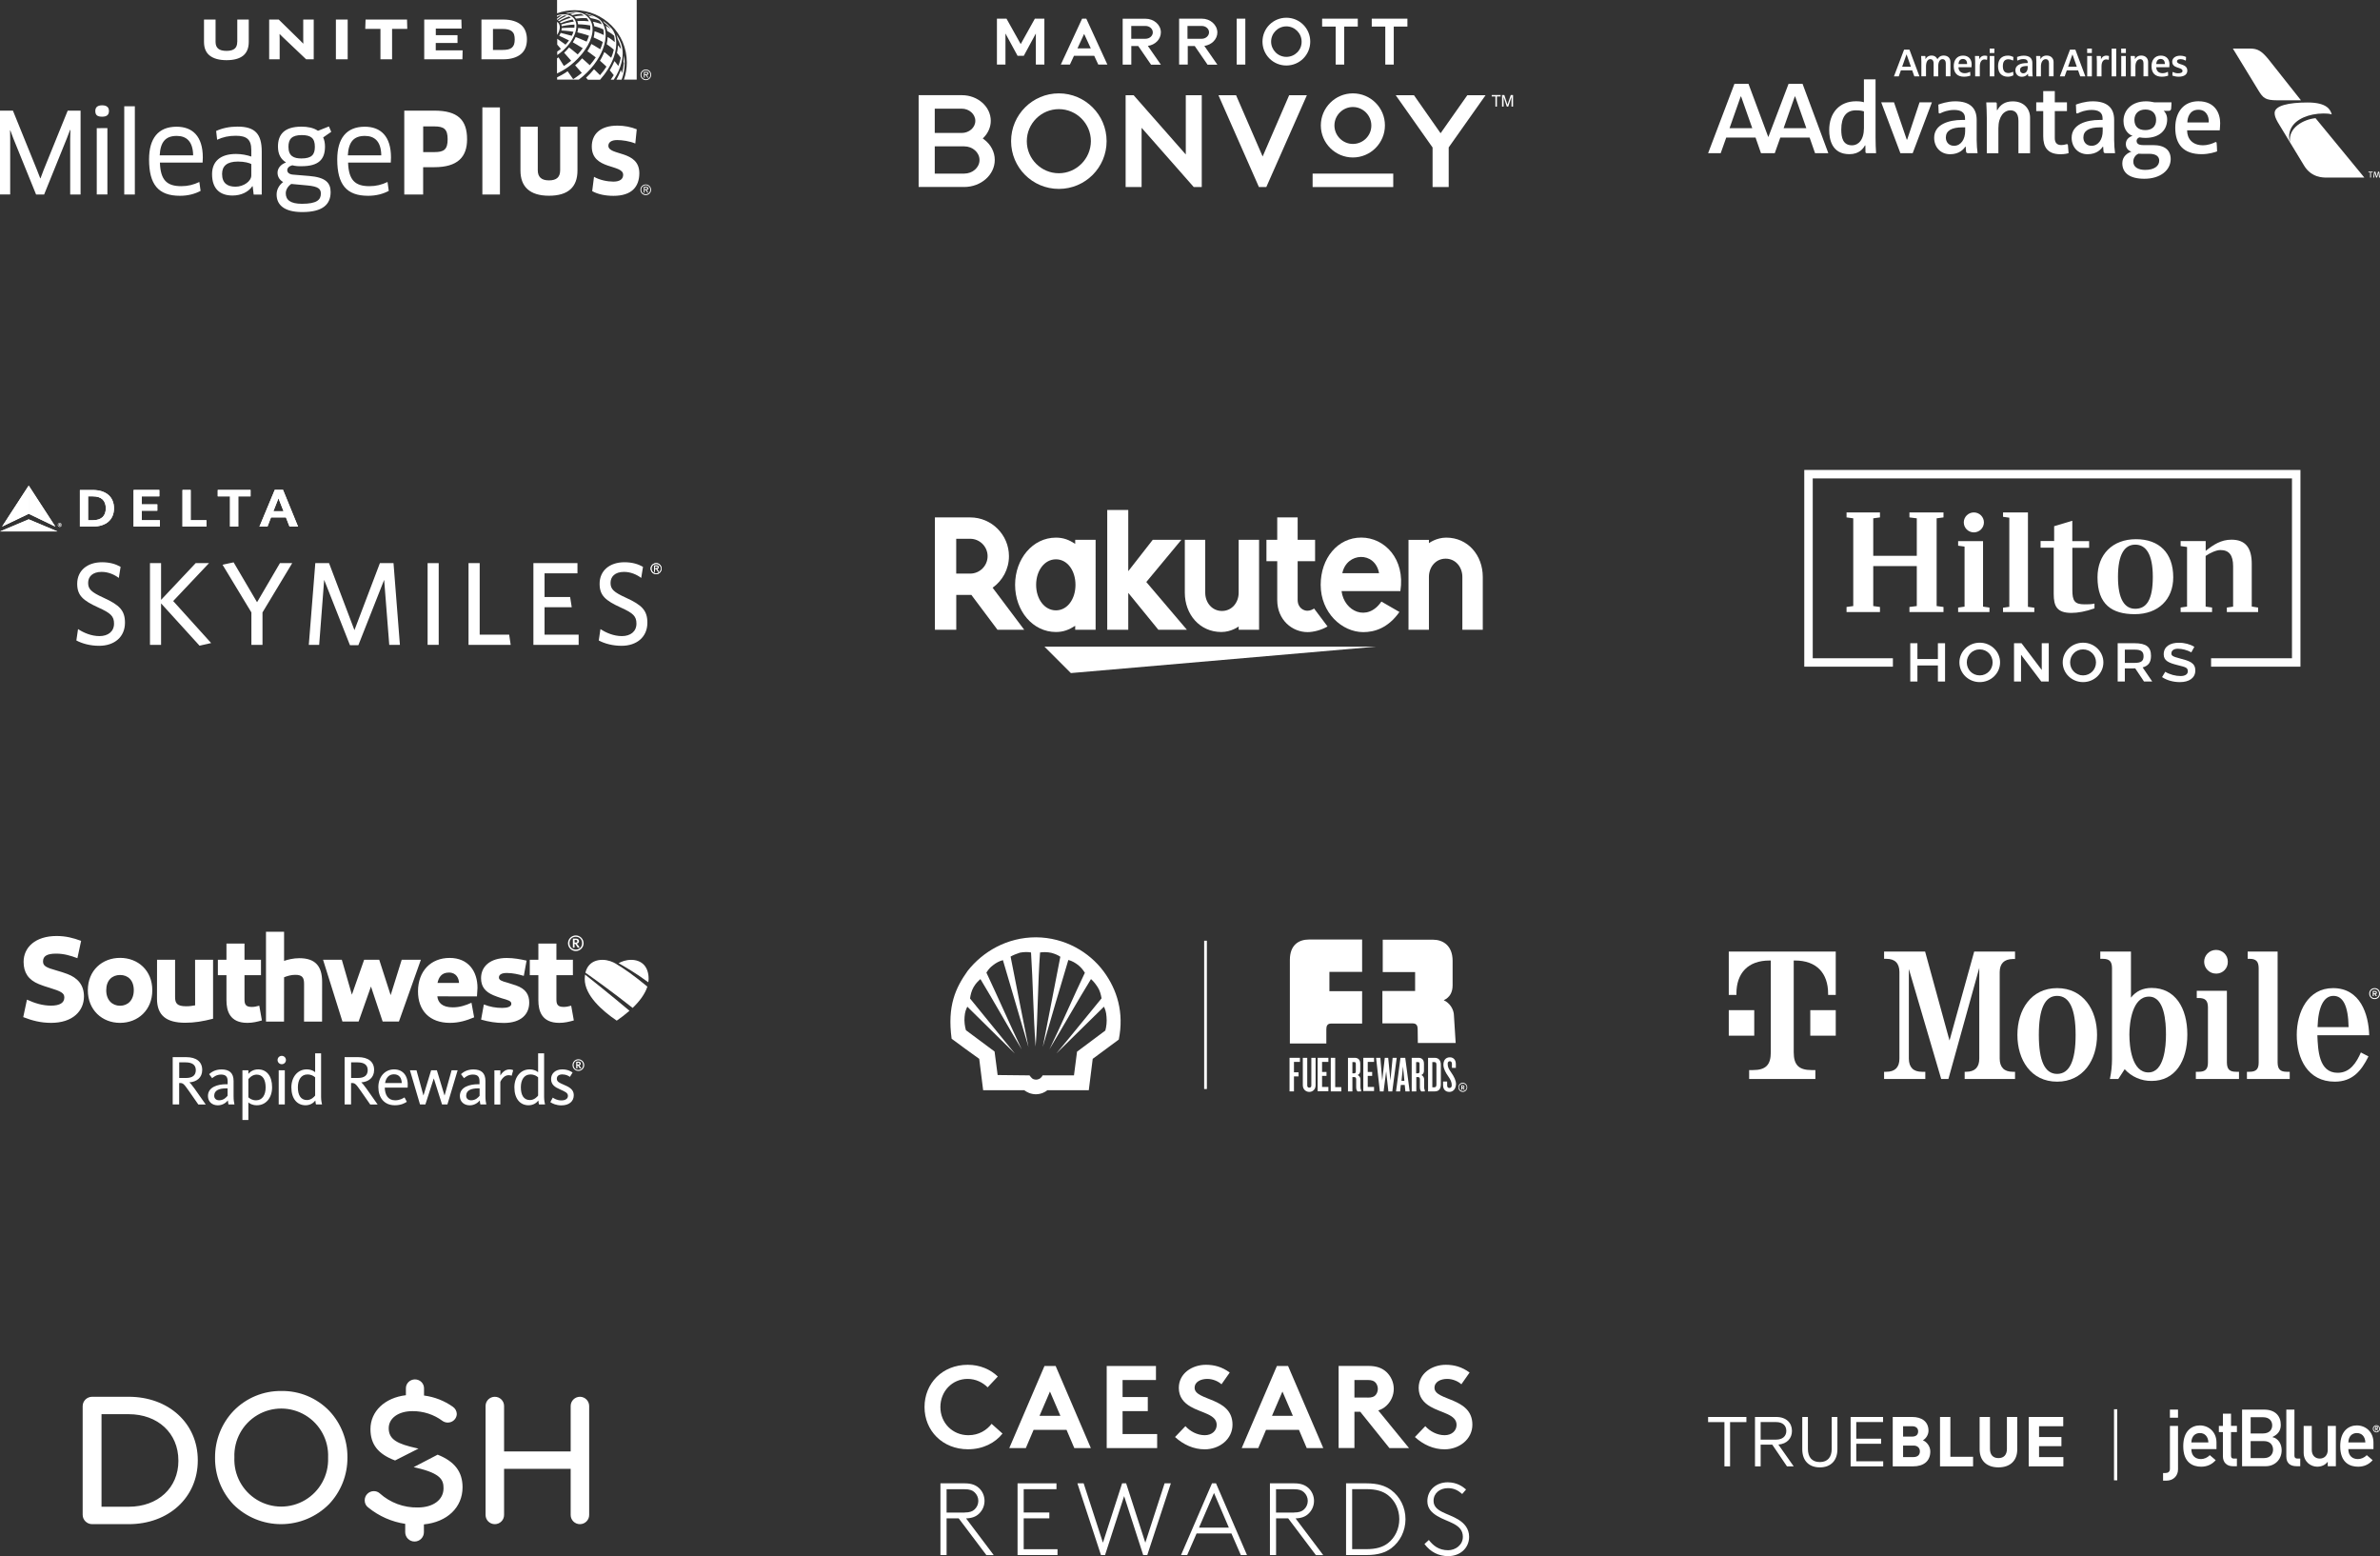 <?xml version="1.0" encoding="utf-8"?>
<!-- Generator: Adobe Illustrator 27.7.0, SVG Export Plug-In . SVG Version: 6.00 Build 0)  -->
<svg version="1.1" id="Layer_1" xmlns="http://www.w3.org/2000/svg" xmlns:xlink="http://www.w3.org/1999/xlink" x="0px" y="0px"
	 viewBox="0 0 460.487 301" style="enable-background:new 0 0 460.487 301;" xml:space="preserve">
<rect x="0" y="0" width="460.487" height="301" fill="#333333" stroke="none"/>
<g>
	<g>
		<g>
			<path style="fill:#FFFFFF;" d="M448.012,22.857c-2.291,0.227-5.324,1.837-4.932,4.623c-0.072-0.206-0.175-0.598-0.175-1.042
				c0-2.404,2.126-3.776,4.54-4.272c0.702-0.144,1.424-0.217,2.126-0.217c0.588,0,1.145,0.031,1.579,0.186
				c-0.248-0.918-0.918-2.311-4.674-2.311c-3.653,0-6.377,0.598-6.377,2.033c0,0.526,0.165,0.98,0.609,1.785l2.425,3.993
				l2.672,4.406c1.424,2.353,3.715,2.301,4.313,2.301h7.336L448.012,22.857L448.012,22.857z"/>
		</g>
		<g>
			<path style="fill:#FFFFFF;" d="M436.868,17.337c1.001,1.641,1.372,2.053,3.766,2.064c1.754,0,4.561,0,4.561,0l-6.294-7.945
				c-1.393-1.713-2.188-2.033-3.467-2.064h-3.415L436.868,17.337L436.868,17.337z"/>
		</g>
	</g>
	<g>
		<path style="fill:#FFFFFF;" d="M459.599,33.206l0.248,0.908l0,0l0.258-0.908h0.217l0.165,1.135h-0.175l-0.124-0.929l0,0
			l-0.268,0.929h-0.186l-0.258-0.918h-0.01l-0.113,0.918h-0.165l0.165-1.135H459.599L459.599,33.206z M459.073,33.206v0.144h-0.33
			v0.991h-0.165V33.35h-0.33v-0.144H459.073L459.073,33.206z"/>
	</g>
	<g>
		<path style="fill:#FFFFFF;" d="M427.334,23.693c0-0.041,0.021-0.155,0.021-0.237c0-0.856-0.402-2.229-2.012-2.229
			c-1.785,0-2.126,1.672-2.126,2.466L427.334,23.693L427.334,23.693z M429.563,23.816c0,0.341-0.062,1.197-0.083,1.393h-6.315
			c0,1.61,1.021,2.889,3.044,2.889c1.073,0,1.919-0.382,2.136-0.475c0.144-0.062,0.258-0.144,0.361-0.144s0.165,0.041,0.175,0.217
			c0.021,0.258,0.083,1.114,0.083,1.589c-0.382,0.144-1.568,0.537-2.972,0.537c-3.488,0-5.118-1.837-5.118-5.097
			c0-3.106,1.672-5.139,4.478-5.139C428.614,19.596,429.563,21.949,429.563,23.816L429.563,23.816z M415.107,21.185
			c-1.372,0-2.136,0.836-2.136,1.991c0,1.259,0.722,1.991,2.115,1.991c1.29,0,2.084-0.722,2.084-1.971
			C417.181,21.949,416.417,21.185,415.107,21.185L415.107,21.185z M415.819,29.749h-1.496c-0.175,0-0.423,0-0.578-0.021
			c-0.382,0.155-0.991,0.671-0.991,1.537c0,1.042,0.918,1.599,2.291,1.599c1.795,0,2.724-0.764,2.724-1.795
			C417.769,30.327,417.243,29.749,415.819,29.749L415.819,29.749z M414.89,34.578c-2.827,0-4.261-1.114-4.261-3.013
			c0-1.352,1.073-2.012,1.754-2.229c-0.33-0.124-1.073-0.454-1.073-1.476c0-1.073,0.918-1.476,1.3-1.589
			c-0.64-0.196-1.754-1.042-1.754-2.889c0-2.053,1.579-3.787,4.365-3.787c0.578,0,1.073,0.083,1.61,0.196h3.312
			c0,0.279-0.021,0.795-0.062,1.197c-0.041,0.433-0.32,0.454-0.578,0.454c-0.32,0-0.877,0-0.877,0
			c0.237,0.155,0.681,0.753,0.681,1.63c0,2.115-1.476,3.601-4.22,3.601c-0.382,0-0.815-0.041-1.114-0.103
			c-0.237,0.041-0.578,0.299-0.578,0.66c0,0.495,0.299,0.836,1.279,0.836h1.888c2.332,0,3.426,1.011,3.426,2.724
			C419.967,32.907,418.017,34.578,414.89,34.578L414.89,34.578z M403.097,26.602c0,0.856,0.557,1.599,1.579,1.599
			c1.352,0,2.157-1.279,2.157-2.848c0-0.124,0-0.722,0-0.722s-0.237,0-0.495,0C404.149,24.632,403.097,25.313,403.097,26.602
			L403.097,26.602z M404.902,19.596c2.765,0,4.148,1.238,4.148,3.58v3.921c0,0.856,0.083,1.857,0.175,2.528c0,0-1.579,0-1.878,0
			c-0.32,0-0.341-0.196-0.361-0.433l-0.062-0.815h-0.083c-0.299,0.464-1.135,1.455-2.93,1.455c-1.847,0-3.085-1.372-3.085-3.188
			c0-2.611,2.868-3.446,5.427-3.446c0.155,0,0.557,0,0.557,0s0-0.299,0-0.32c0-1.197-0.877-1.61-2.115-1.61
			c-1.218,0-2.198,0.413-2.466,0.557c-0.103,0.041-0.237,0.124-0.34,0.124c-0.175,0-0.155-0.165-0.175-0.196
			c-0.021-0.351-0.062-1.218-0.062-1.517C402.013,20.092,403.396,19.596,404.902,19.596L404.902,19.596z M395.327,26.365v-4.881
			h-1.352v-1.692h1.352v-2.167h2.239v2.167h2.353v1.692h-2.353v5.242c0,0.856,0.402,1.331,1.238,1.331
			c0.598,0,0.939-0.175,1.114-0.175c0.134,0,0.196,0.083,0.196,0.279c0,0,0.083,1.094,0.124,1.455
			c-0.217,0.083-0.774,0.217-1.579,0.217C396.163,29.832,395.327,28.439,395.327,26.365L395.327,26.365z M384.41,29.636
			c0,0,0-6.139,0-6.831c0-1.022-0.062-2.249-0.103-3.003c0,0,1.455,0,1.775,0c0.175,0,0.258,0.062,0.258,0.258
			c0,0.237,0.021,1.238,0.021,1.238h0.083c0.578-1.011,1.434-1.692,3.003-1.692c2.167,0,3.333,1.476,3.333,3.126
			c0,1.692,0,6.913,0,6.913h-2.249c0,0,0-5.634,0-6.274c0-1.579-0.753-2.033-1.568-2.033c-1.176,0-2.311,1.135-2.311,3.467
			c0,1.434,0,4.839,0,4.839h-2.239V29.636z M376.486,26.602c0,0.856,0.557,1.599,1.579,1.599c1.352,0,2.157-1.279,2.157-2.848
			c0-0.124,0-0.722,0-0.722s-0.237,0-0.495,0C377.538,24.632,376.486,25.313,376.486,26.602L376.486,26.602z M378.302,19.596
			c2.765,0,4.148,1.238,4.148,3.58v3.921c0,0.856,0.083,1.857,0.175,2.528c0,0-1.568,0-1.878,0c-0.32,0-0.34-0.196-0.361-0.433
			l-0.062-0.815h-0.083c-0.299,0.464-1.135,1.455-2.93,1.455c-1.857,0-3.085-1.372-3.085-3.188c0-2.611,2.868-3.446,5.417-3.446
			c0.155,0,0.557,0,0.557,0s0-0.299,0-0.32c0-1.197-0.877-1.61-2.115-1.61c-1.218,0-2.198,0.413-2.476,0.557
			c-0.093,0.041-0.237,0.124-0.341,0.124c-0.175,0-0.165-0.165-0.175-0.196c-0.021-0.351-0.062-1.218-0.062-1.517
			C375.413,20.092,376.785,19.596,378.302,19.596L378.302,19.596z M363.98,19.792h2.476l2.466,7.212h0.083l2.394-7.212h2.394
			l-3.725,9.844h-2.373L363.98,19.792L363.98,19.792z M356.252,25.055c0,1.579,0.32,3.054,2.095,3.054
			c1.176,0,2.291-1.011,2.291-3.343c0-0.475,0-3.23,0-3.23c-0.206-0.062-0.64-0.196-1.537-0.196
			C357.242,21.33,356.252,22.578,356.252,25.055L356.252,25.055z M360.637,15.345h2.249c0,0,0,10.556,0,11.278
			c0,1.011,0.041,2.229,0.103,3.003c0,0-1.476,0-1.795,0c-0.175,0-0.258-0.062-0.258-0.258c-0.021-0.237-0.021-1.238-0.021-1.238
			h-0.083c-0.32,0.598-1.114,1.692-3.003,1.692c-3.405,0-3.911-2.889-3.911-4.664c0-3.343,1.991-5.572,5.2-5.572
			c0.898,0,1.352,0.134,1.517,0.196V15.345L360.637,15.345z M345.097,24.797l2.157-6.129h0.083l2.157,6.129H345.097L345.097,24.797z
			 M334.635,24.797l2.157-6.129h0.083l2.157,6.129H334.635L334.635,24.797z M348.76,16.212h-2.703l-3.921,10.308l-3.838-10.308
			h-2.714l-5.097,13.424h2.435l1.073-3.023h5.675l1.052,3.023h2.662l1.073-3.023h5.675l1.052,3.023h2.569L348.76,16.212
			L348.76,16.212z"/>
	</g>
	<g>
		<path style="fill:#FFFFFF;" d="M400.992,10.547h-0.021l-0.836,2.363h1.692L400.992,10.547L400.992,10.547z M402.488,14.767
			l-0.413-1.156h-2.187l-0.413,1.156h-0.929l1.96-5.159h1.042l1.93,5.159H402.488L402.488,14.767z M410.412,10.258V9.391h0.908
			v0.867H410.412L410.412,10.258z M410.423,14.767v-3.931h0.887v3.931H410.423L410.423,14.767z M403.829,10.258V9.391h0.908v0.867
			H403.829L403.829,10.258z M403.839,14.767v-3.931h0.898v3.931H403.839L403.839,14.767z M409.453,14.767V9.402h-0.887v5.366
			H409.453L409.453,14.767z M406.605,12.848v1.919h-0.898c0,0,0-2.652,0-2.92c0-0.279-0.031-0.815-0.041-1.011c0,0,0.392,0,0.722,0
			c0.083,0,0.103,0.031,0.103,0.114c0,0.114,0.01,0.485,0.01,0.485h0.021c0.072-0.165,0.32-0.681,1.063-0.681
			c0.248,0,0.433,0.083,0.464,0.093c0,0.165-0.021,0.537-0.031,0.64c-0.01,0.062-0.031,0.083-0.062,0.083
			c-0.031,0-0.041-0.01-0.062-0.01c-0.052-0.021-0.186-0.062-0.361-0.062C407.048,11.486,406.605,11.837,406.605,12.848
			L406.605,12.848z M414.725,14.767v-2.538c0-0.485-0.217-0.784-0.64-0.784c-0.547,0-0.918,0.588-0.918,1.372v1.95h-0.887
			c0,0,0-2.807,0-2.889c0-0.32-0.031-0.784-0.041-1.042c0,0,0.423,0,0.722,0c0.083,0,0.103,0.031,0.103,0.103
			c0,0.083,0.01,0.485,0.01,0.485h0.021c0.103-0.186,0.382-0.681,1.207-0.681c0.846,0,1.321,0.578,1.321,1.228v2.786h-0.898V14.767z
			 M417.202,12.394h1.651c0.031-0.629-0.299-0.991-0.805-0.991C417.521,11.404,417.222,11.785,417.202,12.394L417.202,12.394z
			 M419.399,13.901c0.052,0,0.062,0.041,0.072,0.093c0.021,0.165,0.031,0.547,0.031,0.64c-0.093,0.031-0.578,0.206-1.218,0.206
			c-1.249,0-2.002-0.65-2.002-2.043c0-1.197,0.64-2.043,1.795-2.043c1.135,0,1.672,0.753,1.672,1.703
			c0,0.114-0.01,0.299-0.031,0.547h-2.518c0,0.671,0.423,1.156,1.218,1.156c0.433,0,0.784-0.155,0.918-0.227
			C419.348,13.911,419.368,13.901,419.399,13.901L419.399,13.901z M421.494,14.839c1.166,0,1.713-0.475,1.713-1.176
			c0-0.691-0.495-0.991-1.021-1.156c-0.155-0.052-0.299-0.093-0.433-0.144c-0.361-0.124-0.547-0.279-0.547-0.506
			c0-0.248,0.227-0.413,0.691-0.413c0.413,0,0.753,0.165,0.887,0.237c0.021,0.01,0.041,0.021,0.083,0.021
			c0.031,0,0.062-0.021,0.072-0.083c0.01-0.134,0.021-0.371,0.021-0.598c-0.113-0.052-0.495-0.248-1.125-0.248
			c-0.96,0-1.548,0.495-1.548,1.156c0,0.64,0.433,0.929,0.918,1.094c0.114,0.041,0.32,0.103,0.433,0.144
			c0.506,0.165,0.64,0.32,0.64,0.557c0,0.31-0.33,0.454-0.887,0.454c-0.464,0-0.774-0.165-0.908-0.227
			c-0.021-0.01-0.041-0.021-0.072-0.021c-0.062,0-0.072,0.093-0.072,0.103c0,0.041-0.021,0.454-0.021,0.588
			C420.421,14.633,420.875,14.839,421.494,14.839L421.494,14.839z M368.891,10.537h-0.021l-0.836,2.363h1.692L368.891,10.537
			L368.891,10.537z M370.388,14.767l-0.413-1.156h-2.187l-0.413,1.156h-0.929l1.96-5.159h1.042l1.93,5.159H370.388L370.388,14.767z
			 M384.967,10.258V9.391h0.908v0.867H384.967L384.967,10.258z M384.978,14.767v-3.931h0.887v3.931H384.978L384.978,14.767z
			 M383.058,12.848v1.919h-0.898c0,0,0-2.652,0-2.92c0-0.279-0.031-0.815-0.041-1.011c0,0,0.392,0,0.722,0
			c0.083,0,0.103,0.031,0.103,0.114c0,0.114,0.01,0.485,0.01,0.485h0.021c0.072-0.165,0.32-0.681,1.063-0.681
			c0.248,0,0.433,0.083,0.464,0.093c0,0.165-0.021,0.537-0.031,0.64c-0.01,0.062-0.031,0.083-0.062,0.083s-0.041-0.01-0.062-0.01
			c-0.052-0.021-0.186-0.062-0.361-0.062C383.512,11.486,383.058,11.837,383.058,12.848L383.058,12.848z M376.475,14.767V12.25
			c0-0.454-0.196-0.805-0.65-0.805c-0.516,0-0.815,0.568-0.815,1.372v1.95h-0.887v-2.528c0-0.413-0.175-0.795-0.65-0.795
			c-0.526,0-0.825,0.568-0.825,1.393v1.919h-0.898c0,0,0-2.487,0-2.868c0-0.371-0.031-0.898-0.041-1.063c0,0,0.464,0,0.712,0
			c0.083,0,0.103,0.031,0.113,0.114c0,0.103,0.01,0.485,0.01,0.485h0.021c0.052-0.114,0.351-0.681,1.166-0.681
			c0.764,0,1.052,0.547,1.125,0.722c0.072-0.144,0.413-0.722,1.176-0.722c0.805,0,1.341,0.433,1.341,1.29v2.724h-0.898V14.767z
			 M378.941,12.394h1.651c0.031-0.629-0.299-0.991-0.805-0.991C379.272,11.404,378.962,11.785,378.941,12.394L378.941,12.394z
			 M381.139,13.901c0.052,0,0.062,0.041,0.062,0.093c0.021,0.165,0.031,0.547,0.031,0.64c-0.093,0.031-0.578,0.206-1.218,0.206
			c-1.249,0-2.002-0.65-2.002-2.043c0-1.197,0.64-2.043,1.795-2.043c1.135,0,1.672,0.753,1.672,1.703
			c0,0.114-0.01,0.299-0.031,0.547h-2.518c0,0.671,0.423,1.156,1.218,1.156c0.433,0,0.784-0.155,0.918-0.227
			C381.098,13.911,381.108,13.901,381.139,13.901L381.139,13.901z M392.335,12.766c0,0-0.134,0-0.155,0
			c-1.125,0-1.341,0.392-1.341,0.784c0,0.32,0.217,0.629,0.629,0.629c0.557,0,0.856-0.537,0.856-1.104v-0.31H392.335z
			 M392.551,14.767c-0.072,0-0.134-0.021-0.144-0.124c-0.01-0.124-0.031-0.371-0.031-0.371h-0.01
			c-0.052,0.072-0.382,0.578-1.197,0.578c-0.784,0-1.228-0.598-1.228-1.269c0-0.918,0.887-1.383,2.208-1.383c0.01,0,0.175,0,0.175,0
			v-0.144c0-0.413-0.289-0.629-0.836-0.629c-0.495,0-0.898,0.175-1.063,0.258c-0.01,0.01-0.041,0.021-0.062,0.021
			c-0.041,0-0.062-0.031-0.072-0.072c-0.01-0.144-0.021-0.433-0.021-0.609c0.165-0.062,0.691-0.258,1.279-0.258
			c1.166,0,1.672,0.547,1.672,1.414v1.537c0,0.557,0.052,0.929,0.072,1.073C393.304,14.767,392.613,14.767,392.551,14.767
			L392.551,14.767z M389.466,13.901c0.021,0,0.062,0.021,0.062,0.083c0.021,0.186,0.021,0.495,0.021,0.588
			c-0.175,0.093-0.568,0.268-1.042,0.268c-1.187,0-1.919-0.691-1.919-2.043c0-1.269,0.65-2.043,1.919-2.043
			c0.423,0,0.805,0.144,1.042,0.268c0,0.144-0.01,0.454-0.021,0.588c-0.01,0.052-0.031,0.083-0.062,0.083
			c-0.031,0-0.052-0.01-0.072-0.021c-0.289-0.144-0.557-0.206-0.805-0.206c-0.764,0-1.073,0.495-1.073,1.331
			c0,0.743,0.248,1.331,1.073,1.331c0.31,0,0.598-0.114,0.774-0.196C389.425,13.911,389.435,13.901,389.466,13.901L389.466,13.901z
			 M396.441,14.767v-2.538c0-0.485-0.217-0.784-0.64-0.784c-0.547,0-0.918,0.588-0.918,1.372v1.95h-0.887c0,0,0-2.807,0-2.889
			c0-0.32-0.031-0.784-0.041-1.042c0,0,0.423,0,0.712,0c0.083,0,0.103,0.031,0.103,0.103c0,0.083,0.01,0.485,0.01,0.485h0.021
			c0.103-0.186,0.382-0.681,1.207-0.681c0.846,0,1.321,0.578,1.321,1.228v2.786h-0.887V14.767z"/>
	</g>
</g>
<g>
	<g>
		<polygon style="fill:#FFFFFF;" points="349.094,90.902 349.094,128.954 366.242,128.954 366.242,127.326 350.732,127.326 
			350.732,92.54 443.457,92.54 443.457,127.326 427.805,127.326 427.805,128.954 445.094,128.954 445.094,90.902 		"/>
	</g>
	<g>
		<polygon style="fill:#FFFFFF;" points="374.948,131.825 374.948,128.719 370.986,128.719 370.986,131.825 369.602,131.825 
			369.602,124.418 370.986,124.418 370.986,127.476 374.948,127.476 374.948,124.418 376.332,124.418 376.332,131.825 		"/>
	</g>
	<g>
		<path style="fill:#FFFFFF;" d="M380.539,128.126c0,1.393,1.073,2.513,2.504,2.513c1.421,0,2.494-1.129,2.494-2.513
			c0-1.393-1.073-2.513-2.494-2.513C381.621,125.603,380.539,126.733,380.539,128.126L380.539,128.126z M386.977,128.126
			c0,2.108-1.76,3.812-3.934,3.812c-2.174,0-3.934-1.704-3.934-3.812c0-2.108,1.76-3.812,3.934-3.812
			C385.217,124.314,386.977,126.018,386.977,128.126L386.977,128.126z"/>
	</g>
	<g>
		<polygon style="fill:#FFFFFF;" points="394.948,131.825 391.033,126.648 391.033,131.825 389.678,131.825 389.678,124.418 
			391.127,124.418 395.042,129.594 395.042,124.418 396.398,124.418 396.398,131.825 		"/>
	</g>
	<g>
		<path style="fill:#FFFFFF;" d="M400.53,128.126c0,1.393,1.073,2.513,2.504,2.513c1.421,0,2.504-1.129,2.504-2.513
			c0-1.393-1.073-2.513-2.504-2.513C401.612,125.603,400.53,126.733,400.53,128.126L400.53,128.126z M406.967,128.126
			c0,2.108-1.76,3.812-3.934,3.812c-2.174,0-3.934-1.704-3.934-3.812c0-2.108,1.76-3.812,3.934-3.812
			C405.198,124.314,406.967,126.018,406.967,128.126L406.967,128.126z"/>
	</g>
	<g>
		<path style="fill:#FFFFFF;" d="M411.118,128.22h1.929c1.233,0,1.694-0.376,1.694-1.28c0-0.904-0.461-1.28-1.694-1.28h-1.929
			V128.22L411.118,128.22z M412.981,124.418c2.287,0,3.2,0.734,3.2,2.438c0,1.224-0.48,1.939-1.619,2.24l1.854,2.729h-1.591
			l-1.704-2.551c-0.141,0.009-0.292,0.009-0.471,0.019h-1.534v2.532h-1.384v-7.407L412.981,124.418L412.981,124.418z"/>
	</g>
	<g>
		<path style="fill:#FFFFFF;" d="M424.567,125.114l-0.584,1.064c-0.8-0.442-1.798-0.696-2.598-0.696
			c-0.678,0-1.261,0.273-1.261,0.913c0,0.414,0.245,0.602,1.6,0.951c1.816,0.48,3.031,0.809,3.031,2.344
			c0,1.478-1.242,2.249-2.984,2.249c-1.28,0-2.522-0.348-3.454-0.969l0.621-1.026c0.894,0.536,1.995,0.819,2.984,0.819
			c0.734,0,1.384-0.282,1.384-0.904c0-0.762-0.489-0.828-1.967-1.205c-1.722-0.433-2.701-0.838-2.701-2.089
			c0-1.553,1.299-2.24,2.899-2.24C422.638,124.314,423.748,124.606,424.567,125.114L424.567,125.114z"/>
	</g>
	<g>
		<polygon style="fill:#FFFFFF;" points="374.704,100.258 374.704,117.227 376.031,117.406 376.031,118.394 369.442,118.394 
			369.442,117.406 370.864,117.227 370.864,109.5 362.44,109.5 362.44,117.227 363.739,117.406 363.739,118.394 357.273,118.394 
			357.273,117.406 358.572,117.227 358.572,100.258 357.273,100.079 357.273,99.119 363.739,99.119 363.739,100.079 362.44,100.258 
			362.44,107.514 370.864,107.514 370.864,100.258 369.442,100.079 369.442,99.119 376.031,99.119 376.031,100.079 		"/>
	</g>
	<g>
		<polygon style="fill:#FFFFFF;" points="383.682,117.34 384.925,117.519 384.925,118.394 378.864,118.394 378.864,117.519 
			380.106,117.34 380.106,105.726 378.864,105.556 378.864,104.672 383.682,104.672 		"/>
	</g>
	<g>
		<polygon style="fill:#FFFFFF;" points="387.551,117.547 388.765,117.378 388.765,100.135 387.551,99.966 387.551,99.119 
			392.37,99.119 392.37,117.378 393.602,117.547 393.602,118.394 387.551,118.394 		"/>
	</g>
	<g>
		<path style="fill:#FFFFFF;" d="M400.962,104.672h3.247v1.289h-3.247v8.16c0,2.108,0.442,2.776,2.362,2.776
			c0.706,0,1.327,0,1.92-0.151v0.932c-1.741,0.612-3.219,0.875-4.461,0.875c-2.776,0-3.426-1.261-3.426-3.661v-8.951h-2.541v-1.289
			h2.626v-2.871l3.511-1.054v3.944H400.962z"/>
	</g>
	<path style="fill:#FFFFFF;" d="M416.53,111.58c0-4.329-1.299-6.231-3.398-6.231c-2.033,0-3.341,1.816-3.341,6.231
		c0,4.358,1.299,6.174,3.341,6.174C415.315,117.754,416.53,116.022,416.53,111.58 M420.482,111.665c0,4.273-2.889,7.134-7.445,7.134
		c-4.405,0-7.209-1.873-7.209-7.134c0-4.414,2.899-7.369,7.445-7.369C417.772,104.295,420.482,106.959,420.482,111.665"/>
	<g>
		<path style="fill:#FFFFFF;" d="M436.906,117.519v0.875h-6.052v-0.875l1.214-0.179v-7.812c0-2.165-0.8-3.134-2.456-3.134
			c-0.772,0-1.976,0.527-2.861,1.139v9.798l1.242,0.179v0.875h-6.08v-0.875l1.242-0.179v-11.529l-1.242-0.179v-0.969h4.847v1.901
			c1.506-1.195,2.955-2.165,4.988-2.165c2.72,0,3.925,1.581,3.925,4.678v8.254L436.906,117.519L436.906,117.519z"/>
	</g>
	<path style="fill:#FFFFFF;" d="M383.852,101.048c0,1.064-0.875,1.929-1.948,1.929c-1.073,0-1.948-0.866-1.948-1.929
		c0-1.064,0.875-1.929,1.948-1.929C382.986,99.119,383.852,99.985,383.852,101.048"/>
</g>
<g>
	<g>
		<path style="fill:#FFFFFF;" d="M124.74,14.35v-0.29h0.3c0.12,0,0.27,0.02,0.27,0.14c0,0.18-0.25,0.15-0.38,0.15H124.74
			L124.74,14.35z M125.11,14.51c0.2-0.01,0.36-0.09,0.36-0.31c0-0.24-0.2-0.3-0.4-0.3h-0.49v1.12h0.16V14.5h0.19l0.34,0.52h0.19
			L125.11,14.51L125.11,14.51z M124.96,15.34c-0.47,0-0.87-0.38-0.87-0.87c0-0.48,0.4-0.87,0.87-0.87s0.87,0.38,0.87,0.87
			C125.84,14.96,125.43,15.34,124.96,15.34L124.96,15.34z M124.96,15.5c0.58,0,1.03-0.46,1.03-1.03s-0.46-1.03-1.03-1.03
			c-0.58,0-1.03,0.46-1.03,1.03S124.39,15.5,124.96,15.5L124.96,15.5z M111.2,1.97c5.56,0,10.08,4.54,10.08,10.11
			c0,1.13-0.19,2.26-0.56,3.32h2.47V0h-15.41v2.57h0.01C108.89,2.17,110.03,1.97,111.2,1.97L111.2,1.97z M107.78,6.76
			c0.63-0.89,0.72-1.91,0.17-2.41c-0.05-0.05-0.11-0.09-0.17-0.12V6.76L107.78,6.76z M111.01,3.52c-0.55-0.64-1.48-0.85-2.55-0.7
			c-0.03,0-0.06,0.01-0.09,0.01c-0.08,0.01-0.16,0.03-0.25,0.05c-0.17,0.04-0.28,0.08-0.34,0.1V3.3c0.11-0.08,0.21-0.16,0.32-0.24
			c0.21-0.05,0.42-0.07,0.62-0.09c-0.31,0.18-0.67,0.42-0.94,0.64v0.25l0.01,0.01c0,0,0.79-0.62,1.41-0.89
			c0.15,0.01,0.29,0.03,0.43,0.06c-0.93,0.4-1.62,0.89-1.67,0.92c0.1,0.06,0.18,0.13,0.19,0.14c0.01-0.01,0.92-0.57,1.91-0.91
			c0.14,0.06,0.27,0.14,0.38,0.23c-1.08,0.3-2.12,0.85-2.12,0.85c0.06,0.07,0.11,0.14,0.16,0.22c0.01,0,0.01-0.01,0.02-0.01
			c1.11-0.47,2.29-0.72,2.29-0.72c0.09,0.13,0.17,0.27,0.23,0.42c0,0-1.06,0.12-2.42,0.56c0.06,0.19,0.08,0.33,0.08,0.33
			s1.28-0.29,2.46-0.32c0.02,0.19,0.01,0.4-0.02,0.62c-0.7-0.04-2.37,0.05-2.43,0.06c0,0-0.01,0.24-0.07,0.47
			c0,0,1.22,0.04,2.33,0.25c-0.09,0.27-0.2,0.53-0.32,0.78c-0.74-0.22-1.86-0.49-2.15-0.56c-0.08,0.19-0.18,0.38-0.29,0.56
			c0,0,1.37,0.6,1.9,0.89l0,0l0,0c-0.23,0.34-0.68,0.82-0.68,0.82c-0.13-0.1-0.26-0.19-0.37-0.28c-0.36-0.25-0.9-0.63-1.23-0.86l0,0
			v1.13l0.71,0.83c-0.23,0.19-0.47,0.36-0.71,0.51v0.68c0.01-0.01,0.02-0.01,0.03-0.02c0.32-0.22,0.65-0.47,0.96-0.74
			C111.22,7.76,112.22,4.91,111.01,3.52L111.01,3.52z M114.03,3.63c-1.16-1.57-2.98-1.34-3.53-1.27c-0.6,0.08-1.05,0.21-1.05,0.21
			c0.13,0.01,0.31,0.04,0.45,0.06c0.1-0.02,0.93-0.21,1.54-0.13l0,0c-0.45,0.05-1.06,0.23-1.12,0.25l0,0l0,0
			c0.02,0.01,0.2,0.06,0.42,0.19c0.07-0.02,0.89-0.24,1.68-0.25l0,0c0,0,0.29,0.13,0.57,0.32c-1.02,0-1.87,0.19-1.89,0.2
			c0.12,0.11,0.24,0.23,0.35,0.39c1.12-0.17,2.08-0.09,2.08-0.09s0.13,0.16,0.19,0.25c0.07,0.11,0.15,0.24,0.21,0.36
			c-1.14-0.13-2.23-0.04-2.23-0.04c0.07,0.19,0.13,0.4,0.15,0.62c0.13,0,1.09,0,2.33,0.22c0.04,0.28,0.04,0.58,0.01,0.9
			c-0.21-0.05-1.22-0.31-2.32-0.42c-0.02,0.28-0.07,0.56-0.16,0.86c0.12,0.03,1.49,0.35,2.25,0.66c-0.01,0.05-0.03,0.1-0.05,0.14
			c-0.11,0.33-0.25,0.66-0.41,0.99c-0.61-0.3-2.12-0.89-2.12-0.89c-0.15,0.34-0.34,0.68-0.55,1.02c0,0,1.29,0.74,1.92,1.15
			c-0.29,0.41-0.61,0.81-0.97,1.2c-0.45-0.4-1.58-1.28-1.67-1.35c-0.36,0.43-0.82,0.89-0.96,1.02l1.36,1.55
			c-0.01,0.01-0.03,0.02-0.04,0.03c-0.29,0.24-0.61,0.47-0.88,0.66c-0.23,0.16-0.42,0.28-0.49,0.32c-0.02-0.02-0.9-1.44-1.04-1.67
			c-0.1,0.07-0.2,0.14-0.29,0.21v2.91c0.16-0.08,0.32-0.16,0.48-0.24c0.76-0.38,1.51-0.85,2.2-1.41c0.44-0.35,0.91-0.76,1.36-1.24
			c0.54-0.56,1.02-1.14,1.41-1.74C114.73,7.42,115.13,5.12,114.03,3.63L114.03,3.63z M116.4,4.17c-0.08-0.1-0.16-0.21-0.26-0.3
			c-0.08-0.08-0.17-0.15-0.26-0.22c-0.96-0.73-2.74-1.09-2.74-1.09c0.17,0.09,0.31,0.18,0.31,0.18c0.01,0,0.72,0.18,1.36,0.49
			c0,0-0.58-0.13-0.95-0.18c0.15,0.13,0.3,0.29,0.43,0.45c0,0,1.18,0.21,1.7,0.5c0,0,0.25,0.25,0.45,0.7
			c-0.81-0.33-1.72-0.5-1.72-0.5c0.12,0.27,0.21,0.56,0.26,0.87c0,0,1.01,0.25,1.76,0.61c0.07,0.36,0.09,0.73,0.08,1.1
			c-0.89-0.45-1.78-0.73-1.78-0.73c-0.02,0.39-0.08,0.79-0.18,1.2c0,0,1.22,0.54,1.77,0.87c-0.12,0.48-0.29,0.96-0.49,1.41
			c-0.83-0.54-1.72-1.02-1.72-1.02c-0.22,0.53-0.77,1.4-0.77,1.4l0,0l0,0l0,0c0.01,0.01,0.92,0.63,1.62,1.19
			c-0.35,0.52-0.74,1.03-1.16,1.51c-0.15-0.14-1.48-1.33-1.48-1.33c-0.4,0.47-0.85,0.92-1.35,1.36l0,0l1.29,1.46l0,0l0,0
			c-0.84,0.69-1.67,1.21-1.67,1.21l-1.08-1.53c0,0-0.76,0.58-2.03,1.18v0.44h4.2C116.66,11.86,118.32,6.79,116.4,4.17L116.4,4.17z
			 M116.11,15.41c1.09-1.22,2.02-2.66,2.59-4.2c0.49-1.34,0.75-2.97,0.32-4.42c-0.03-0.1-0.06-0.19-0.1-0.29
			c-0.14-0.36-0.32-0.66-0.51-0.91c-0.52-0.58-1.12-1.11-1.76-1.55c0.1,0.12,0.18,0.25,0.26,0.38c0,0,0.79,0.59,1.25,1.18
			c-0.59-0.42-0.92-0.59-0.96-0.61l0,0c0.22,0.55,0.29,1.01,0.29,1.01s0.7,0.36,1.33,0.91c0.09,0.4,0.12,0.81,0.12,1.23
			c-0.63-0.56-1.37-0.99-1.37-0.99c-0.01,0.47-0.08,0.95-0.18,1.41c0,0,0.69,0.44,1.37,1.05c0,0-0.19,0.87-0.51,1.56
			c-0.65-0.6-1.28-1.07-1.33-1.11c0,0-0.32,0.84-0.84,1.68c0.65,0.56,1.26,1.15,1.26,1.15c-0.37,0.58-0.79,1.13-1.25,1.65l0,0
			l-1.16-1.15c-0.47,0.58-0.99,1.13-1.54,1.64c0.03,0.03,0.26,0.29,0.36,0.39h2.36V15.41z M118.17,15.41h0.58
			c1.65-2.43,1.73-4.59,1.73-5.01c0-0.78-0.13-1.5-0.35-2.07c0,0-0.34-0.88-0.87-1.67c0.06,0.18,0.17,0.53,0.23,0.85
			c0,0.02,0.01,0.04,0.01,0.06c0.1,0.17,0.58,1.01,0.64,1.93l0,0c0,0-0.33-0.47-0.58-0.76c-0.01,0.5-0.07,1.01-0.18,1.5
			c0,0,0.5,0.57,0.72,0.94c0,0-0.15,0.81-0.47,1.58c-0.33-0.48-0.75-0.94-0.75-0.94c-0.25,0.61-0.56,1.22-0.9,1.78
			c0,0,0.63,0.73,0.77,0.94C118.55,14.85,118.37,15.12,118.17,15.41L118.17,15.41z M119.27,15.41c0.31-0.57,0.65-1.28,0.87-1.89l0,0
			c0.01,0.02,0.12,0.32,0.2,0.63c0.17-0.62,0.3-1.26,0.37-1.92l0,0c-0.02-0.09-0.07-0.22-0.09-0.31c0,0,0.11-0.56,0.16-1.2
			c0.06,0.44,0.09,0.89,0.09,1.34c0,0.78-0.09,1.55-0.27,2.29c-0.09,0.37-0.2,0.73-0.33,1.06H119.27L119.27,15.41z M45.9,8.11
			c0,0.58-0.16,1.01-0.49,1.3c-0.33,0.28-0.85,0.43-1.58,0.43s-1.27-0.14-1.61-0.43c-0.34-0.28-0.51-0.72-0.51-1.3V3.78h-2.24V8.1
			c0,1.19,0.37,2.08,1.12,2.66s1.83,0.88,3.24,0.88s2.48-0.29,3.21-0.87c0.72-0.58,1.09-1.47,1.09-2.67V3.78h-2.22v4.33H45.9z
			 M58.67,7.6l0.02,0.82l-0.02,0.02l-0.58-0.59l-4.16-4.07h-1.85v7.69h2.03V7.43L54.09,6.6l0.03-0.01l0.58,0.58l4.53,4.3h1.47V3.78
			h-2.03L58.67,7.6L58.67,7.6z M64.99,11.47h2.28V3.78h-2.28V11.47L64.99,11.47z M70.73,3.78l-0.06,1.81h2.94v5.88h2.25V5.59h2.94
			l-0.05-1.81L70.73,3.78L70.73,3.78z M84.32,8.31h4.2V6.8h-4.2V5.53h4.99l-0.04-1.75h-7.19v7.69h7.39l0.04-1.73h-5.2V8.31H84.32z
			 M100.85,4.83c0.38,0.34,0.65,0.74,0.83,1.22s0.27,1,0.27,1.57c0,1.29-0.41,2.25-1.22,2.89c-0.81,0.64-1.95,0.96-3.43,0.96h-4.15
			V3.78h4.15c0.82,0,1.52,0.09,2.11,0.28C99.99,4.24,100.47,4.5,100.85,4.83 M99.46,8.59c0.08-0.26,0.13-0.58,0.13-0.96
			c0-0.36-0.04-0.67-0.12-0.93s-0.22-0.47-0.41-0.63c-0.19-0.16-0.43-0.28-0.74-0.36c-0.3-0.08-0.68-0.11-1.12-0.11h-1.82v4.06h1.82
			c0.43,0,0.8-0.03,1.1-0.1c0.3-0.07,0.55-0.18,0.74-0.34C99.23,9.05,99.37,8.84,99.46,8.59 M73.77,30.05
			c-0.04-2.73-1.31-3.76-3.18-3.76c-2.18,0-3.15,1.21-3.29,3.76H73.77L73.77,30.05z M65.25,30.83c0-4.05,1.77-6.32,5.32-6.32
			c3.07,0,5.08,1.82,5.08,5.95c0,0.33-0.02,0.71-0.04,0.99h-8.26c0.11,3.4,1.36,4.56,4.13,4.56c1.29,0,2.4-0.28,3.5-0.81l0.24,1.72
			c-1.08,0.58-2.43,0.95-3.98,0.95C67,37.88,65.25,35.65,65.25,30.83L65.25,30.83z M55.81,28.4c0,1.82,1.06,2.25,2.51,2.25
			c1.99,0,2.6-0.74,2.6-2.25c0-1.68-0.76-2.27-2.55-2.27C56.48,26.14,55.81,26.87,55.81,28.4L55.81,28.4z M56.35,35.58
			c-0.71,0.5-1.06,1.19-1.06,1.8c0,1.3,0.91,2.04,3.14,2.04c2.92,0,3.65-0.8,3.65-1.97c0-0.91-0.48-1.38-2.6-1.58L56.35,35.58
			L56.35,35.58z M56.55,31.97c-0.63,0.17-0.97,0.52-0.97,0.95s0.35,0.8,1.13,0.86l3.13,0.26c3.12,0.26,4.13,1.29,4.13,3.11
			c0,2.35-1.47,3.87-5.49,3.87c-3.48,0-4.96-1.39-4.96-3.39c0-0.91,0.43-1.78,1.26-2.42c-0.61-0.35-1.08-0.95-1.08-1.8
			c0-0.82,0.56-1.58,1.6-1.97l0.02-0.04c-0.93-0.56-1.54-1.51-1.54-3.05c0-2.38,1.27-3.85,4.56-3.85c1.12,0,2.29,0.19,3.18,0.8
			l2.12-0.84l0.45,1.04l-1.56,1.08c0.22,0.49,0.35,1.06,0.35,1.77c0,2.45-1.19,3.8-4.54,3.8C57.74,32.17,57.13,32.12,56.55,31.97
			L56.55,31.97z M48.61,31.73c-0.32-0.2-1.28-0.48-2.57-0.48c-2.14,0-3.07,0.87-3.07,2.4c0,1.84,1.1,2.46,2.6,2.46
			c1.6,0,3.05-1.08,3.05-2.16v-2.22H48.61z M48.89,36.04l-0.07-0.02c-0.75,1.11-2.16,1.8-3.83,1.8c-2.36,0-3.96-1.23-3.96-4.13
			c0-2.43,1.56-3.91,4.63-3.91c1.1,0,2.16,0.22,2.96,0.5V29c0-2.04-0.91-2.74-3-2.74c-1.36,0-2.47,0.24-3.61,0.77l-0.19-1.7
			c1.23-0.56,2.61-0.84,4.15-0.84c3.39,0,4.67,1.43,4.67,4.82v8.33h-1.56L48.89,36.04L48.89,36.04z M37.37,30.05
			c-0.04-2.73-1.32-3.76-3.18-3.76c-2.19,0-3.16,1.21-3.29,3.76H37.37L37.37,30.05z M28.84,30.83c0-4.05,1.77-6.32,5.32-6.32
			c3.07,0,5.08,1.82,5.08,5.95c0,0.33-0.02,0.71-0.04,0.99h-8.26c0.11,3.4,1.36,4.56,4.13,4.56c1.3,0,2.4-0.28,3.5-0.81l0.24,1.72
			c-1.08,0.58-2.42,0.95-3.98,0.95C30.6,37.88,28.84,35.65,28.84,30.83L28.84,30.83z M24.04,37.62V23.97v-3.41l2.05-0.01v17.07
			H24.04L24.04,37.62z M18.72,37.62v-9.78v-3.05l2.06-0.01v12.83h-2.06V37.62z M19.76,22.57c-0.89,0-1.32-0.28-1.32-1.1
			c0-0.72,0.43-1.1,1.32-1.1c0.89,0,1.32,0.39,1.32,1.1C21.08,22.22,20.65,22.57,19.76,22.57L19.76,22.57z M2.5,21.4l4.65,11.46
			l0.63,1.62h0.06l0.61-1.62L13.1,21.4h2.49v16.22h-2.01V26.89l0.04-1.75l-0.06-0.02l-0.63,1.65L8.54,37.62H6.98L2.61,26.85
			L1.99,25.2l-0.04,0.02l0.02,1.75v10.64H0V21.4H2.5L2.5,21.4z M118.69,37.88c-1.58,0-3.01-0.3-4.11-0.91l0.35-2.77
			c1.08,0.63,2.61,0.93,3.74,0.93c1.34,0,1.9-0.54,1.9-1.32c0-2.1-6.07-0.89-6.07-5.47c0-2.36,1.6-4.04,4.97-4.04
			c1.32,0,2.62,0.26,3.73,0.71l-0.28,2.75c-1.08-0.46-2.53-0.67-3.51-0.67c-1.1,0-1.7,0.43-1.7,1.1c0,1.99,5.99,0.8,5.99,5.32
			C123.68,36.12,122.24,37.88,118.69,37.88L118.69,37.88z M111.73,32.99c0,3.18-1.79,4.87-5.51,4.87s-5.52-1.75-5.52-4.87v-8.48
			h3.35v8.41c0,1.3,0.69,1.97,2.17,1.97c1.47,0,2.16-0.63,2.16-1.97v-8.41h3.35L111.73,32.99L111.73,32.99z M93.33,37.62V24.74
			v-3.97l3.4,0.01v16.84L93.33,37.62L93.33,37.62z M84.04,29.42h-2.16v-4.97h2.16c1.88,0,2.57,0.54,2.57,2.48
			C86.62,28.97,85.84,29.42,84.04,29.42L84.04,29.42z M84.04,21.4h-5.82v16.22h3.65v-5.28h2.16c4.52,0,6.34-1.97,6.34-5.39
			C90.38,23.17,88.55,21.4,84.04,21.4L84.04,21.4z M124.9,36.59h-0.19V36.3h0.3c0.12,0,0.27,0.02,0.27,0.14
			C125.29,36.61,125.04,36.59,124.9,36.59L124.9,36.59z M125.45,36.44c0-0.24-0.2-0.3-0.4-0.3h-0.49v1.12h0.16v-0.52h0.19l0.34,0.52
			h0.19l-0.34-0.52C125.29,36.74,125.45,36.66,125.45,36.44L125.45,36.44z M124.94,37.57c-0.47,0-0.87-0.38-0.87-0.87
			c0-0.48,0.4-0.87,0.87-0.87s0.87,0.38,0.87,0.87S125.41,37.57,124.94,37.57L124.94,37.57z M124.94,35.68
			c-0.58,0-1.03,0.46-1.03,1.03s0.45,1.03,1.03,1.03s1.03-0.46,1.03-1.03S125.52,35.68,124.94,35.68L124.94,35.68z"/>
	</g>
</g>
<g>
	<g>
		<rect x="253.968" y="33.58" style="fill:#FFFFFF;" width="15.6" height="2.6"/>
	</g>
	<g>
		<g>
			<polygon style="fill:#FFFFFF;" points="283.898,18.42 278.728,25.77 273.578,18.42 270.048,18.42 277.178,28.53 277.178,36.18 
				280.298,36.18 280.298,28.53 280.298,28.51 287.428,18.42 			"/>
		</g>
		<g>
			<path style="fill:#FFFFFF;" d="M190.388,26.96l-0.24-0.18l0.22-0.22c0.85-0.89,1.33-2.02,1.33-3.19c0-2.74-2.52-4.96-5.59-4.96
				h-8.37v17.76h8.8c3.27,0,5.93-2.34,5.93-5.23C192.478,29.42,191.718,27.95,190.388,26.96 M180.858,21.02h5.21
				c1.45,0,2.64,1.05,2.64,2.36c0,1.29-1.19,2.34-2.64,2.34h-5.21V21.02z M186.548,33.58h-5.69v-5.27h5.71
				c1.63,0,2.95,1.19,2.95,2.64C189.518,32.4,188.188,33.58,186.548,33.58"/>
		</g>
		<g>
			<polygon style="fill:#FFFFFF;" points="244.298,30.27 239.158,18.42 235.748,18.42 243.578,36.18 245.008,36.18 252.858,18.42 
				249.428,18.42 			"/>
		</g>
		<g>
			<path style="fill:#FFFFFF;" d="M204.868,18.06c-5.09,0-9.24,4.14-9.24,9.24s4.12,9.24,9.24,9.24s9.24-4.14,9.24-9.24
				S209.958,18.06,204.868,18.06z M204.868,33.51c-3.41,0-6.2-2.78-6.2-6.2c0-3.41,2.78-6.2,6.2-6.2c3.41,0,6.2,2.78,6.2,6.2
				C211.048,30.71,208.268,33.51,204.868,33.51z"/>
		</g>
		<g>
			<polygon style="fill:#FFFFFF;" points="229.428,29.88 219.338,18.42 217.788,18.42 217.788,36.18 220.878,36.18 220.878,24.72 
				230.968,36.18 232.518,36.18 232.518,18.42 229.428,18.42 			"/>
		</g>
		<g>
			<path style="fill:#FFFFFF;" d="M261.758,18.06c-3.41,0-6.2,2.78-6.2,6.2c0,3.41,2.78,6.2,6.2,6.2c3.41,0,6.2-2.78,6.2-6.2
				C267.968,20.84,265.188,18.06,261.758,18.06z M261.758,27.84c-1.96,0-3.57-1.61-3.57-3.57s1.61-3.57,3.57-3.57
				s3.57,1.61,3.57,3.57C265.348,26.23,263.738,27.84,261.758,27.84z"/>
		</g>
		<g>
			<polygon style="fill:#FFFFFF;" points="194.538,6.48 194.538,12.49 192.888,12.49 192.888,3.61 192.888,3.61 192.888,3.61 
				194.738,3.61 197.488,8.53 200.228,3.61 202.068,3.61 202.068,3.61 202.068,3.61 202.068,12.49 200.418,12.49 200.418,6.48 
				198.088,10.79 196.878,10.79 			"/>
		</g>
		<g>
			<polygon style="fill:#FFFFFF;" points="265.408,3.61 265.408,5.14 268.028,5.14 268.028,12.49 269.668,12.49 269.668,5.14 
				272.308,5.14 272.308,3.61 			"/>
		</g>
		<g>
			<polygon style="fill:#FFFFFF;" points="255.808,3.61 255.808,5.14 258.428,5.14 258.428,12.49 260.078,12.49 260.078,5.14 
				262.708,5.14 262.708,3.61 			"/>
		</g>
		<g>
			<rect x="239.278" y="3.61" style="fill:#FFFFFF;" width="1.67" height="8.88"/>
		</g>
		<g>
			<path style="fill:#FFFFFF;" d="M218.878,8.9h1.35l2.48,3.61h1.9l-2.52-3.63c1.43-0.2,2.52-1.29,2.52-2.62l0,0l0,0
				c0-1.47-1.35-2.64-2.99-2.64h-4.4v8.88h1.67V8.9H218.878z M218.878,5.02h2.76c0.77,0,1.41,0.56,1.41,1.25l0,0l0,0
				c0,0.67-0.63,1.23-1.41,1.23h-2.76V5.02z"/>
		</g>
		<g>
			<path style="fill:#FFFFFF;" d="M209.758,6.56l1.29,2.8h-2.58L209.758,6.56z M209.368,3.61l-4.12,8.88h1.76l0.79-1.7h3.91
				l0.79,1.7h1.76l-4.08-8.88L209.368,3.61z"/>
		</g>
		<g>
			<path style="fill:#FFFFFF;" d="M232.538,3.61h-4.4v8.88h1.67V8.9h1.35l2.48,3.61h1.9l-2.52-3.63c1.43-0.2,2.52-1.29,2.52-2.62
				l0,0l0,0C235.508,4.8,234.188,3.61,232.538,3.61 M233.928,6.25L233.928,6.25c0,0.67-0.63,1.25-1.41,1.25h-2.76V5.02h2.76
				C233.308,5.02,233.928,5.57,233.928,6.25L233.928,6.25z"/>
		</g>
		<g>
			<path style="fill:#FFFFFF;" d="M248.888,3.43c-2.56,0-4.62,2.06-4.62,4.62s2.06,4.62,4.62,4.62s4.62-2.06,4.62-4.62
				S251.448,3.43,248.888,3.43z M248.888,11c-1.63,0-2.95-1.33-2.95-2.95s1.33-2.95,2.95-2.95s2.95,1.33,2.95,2.95
				C251.868,9.68,250.538,11,248.888,11z"/>
		</g>
	</g>
	<g>
		<g>
			<g>
				<polygon style="fill:#FFFFFF;" points="289.338,18.66 288.618,18.66 288.618,18.38 290.348,18.38 290.348,18.66 289.628,18.66 
					289.628,20.62 289.338,20.62 				"/>
			</g>
			<g>
				<path style="fill:#FFFFFF;" d="M290.898,20.62h-0.28v-2.24h0.44l0.56,1.7c0.02,0.08,0.04,0.14,0.06,0.18
					c0.02-0.06,0.04-0.12,0.06-0.18l0.57-1.7h0.44v2.24h-0.3v-1.9c-0.02,0.08-0.04,0.14-0.06,0.2l-0.57,1.7h-0.28l-0.56-1.7
					c-0.02-0.06-0.04-0.12-0.06-0.2v1.9H290.898z"/>
			</g>
		</g>
	</g>
</g>
<g>
	<g>
		<g>
			<g>
				<path style="fill:#FFFFFF;" d="M10.706,101.854l-5.153-2.473v-5.456L10.706,101.854z M11.119,102.798l-5.565-2.343v2.343H11.119
					z"/>
			</g>
			<polyline style="fill:#FFFFFF;" points="0.401,101.854 5.554,93.924 5.554,99.381 0.401,101.854 			"/>
			<polyline style="fill:#FFFFFF;" points="0,102.798 5.554,102.798 5.554,100.454 0,102.798 			"/>
			<g>
				<g>
					<path style="fill:#FFFFFF;" d="M11.563,101.17c0.195,0,0.358,0.163,0.358,0.369c0,0.206-0.163,0.369-0.358,0.369
						c-0.206,0-0.369-0.163-0.369-0.369C11.195,101.333,11.368,101.17,11.563,101.17z M11.563,101.854
						c0.174,0,0.315-0.141,0.315-0.315c0-0.174-0.141-0.315-0.315-0.315c-0.174,0-0.315,0.141-0.315,0.315
						C11.26,101.713,11.401,101.854,11.563,101.854z M11.487,101.745h-0.054v-0.423h0.163c0.098,0,0.13,0.043,0.13,0.119
						c0,0.076-0.043,0.108-0.108,0.119l0.13,0.184h-0.065l-0.13-0.184h-0.065V101.745z M11.487,101.518h0.065
						c0.054,0,0.119,0,0.119-0.076c0-0.054-0.054-0.076-0.098-0.076h-0.087V101.518z"/>
				</g>
			</g>
		</g>
		<g>
			<g>
				<path style="fill:#FFFFFF;" d="M15.458,101.854h2.495c2.571,0,4.1-1.334,4.1-3.536c0-2.213-1.54-3.536-4.1-3.536h-2.495V101.854
					z M17.041,96.007h0.922c1.671,0,2.506,0.824,2.506,2.311c0,1.475-0.835,2.311-2.506,2.311h-0.922V96.007z"/>
			</g>
			<g>
				<polygon style="fill:#FFFFFF;" points="27.422,98.784 30.438,98.784 30.438,97.558 27.422,97.558 27.422,96.007 30.828,96.007 
					30.828,94.77 25.849,94.77 25.849,101.854 30.937,101.854 30.937,100.628 27.422,100.628 				"/>
			</g>
			<g>
				<polygon style="fill:#FFFFFF;" points="39.94,100.628 36.892,100.628 36.892,94.77 35.308,94.77 35.308,101.854 39.94,101.854 
									"/>
			</g>
			<g>
				<polygon style="fill:#FFFFFF;" points="48.477,94.77 42.132,94.77 42.132,96.007 44.507,96.007 44.507,101.854 46.102,101.854 
					46.102,96.007 48.477,96.007 				"/>
			</g>
			<g>
				<path style="fill:#FFFFFF;" d="M57.665,101.854h-1.649l-0.694-1.779h-2.885l-0.683,1.779h-1.551l2.961-7.105l0,0h1.595
					L57.665,101.854z M54.866,98.892l-0.987-2.506l-0.987,2.506H54.866z"/>
			</g>
		</g>
	</g>
	<g>
		<g>
			<g>
				<path style="fill:#FFFFFF;" d="M10.706,101.854l-5.153-2.473v-5.456L10.706,101.854z M11.119,102.798l-5.565-2.343v2.343H11.119
					z"/>
			</g>
			<polyline style="fill:#FFFFFF;" points="0.401,101.854 5.554,93.924 5.554,99.381 0.401,101.854 			"/>
			<polyline style="fill:#FFFFFF;" points="0,102.798 5.554,102.798 5.554,100.454 0,102.798 			"/>
			<g>
				<g>
					<path style="fill:#FFFFFF;" d="M11.563,101.17c0.195,0,0.358,0.163,0.358,0.369c0,0.206-0.163,0.369-0.358,0.369
						c-0.206,0-0.369-0.163-0.369-0.369C11.195,101.333,11.368,101.17,11.563,101.17z M11.563,101.854
						c0.174,0,0.315-0.141,0.315-0.315c0-0.174-0.141-0.315-0.315-0.315c-0.174,0-0.315,0.141-0.315,0.315
						C11.26,101.713,11.401,101.854,11.563,101.854z M11.487,101.745h-0.054v-0.423h0.163c0.098,0,0.13,0.043,0.13,0.119
						c0,0.076-0.043,0.108-0.108,0.119l0.13,0.184h-0.065l-0.13-0.184h-0.065V101.745z M11.487,101.518h0.065
						c0.054,0,0.119,0,0.119-0.076c0-0.054-0.054-0.076-0.098-0.076h-0.087V101.518z"/>
				</g>
			</g>
		</g>
		<g>
			<g>
				<path style="fill:#FFFFFF;" d="M15.458,101.854h2.495c2.571,0,4.1-1.334,4.1-3.536c0-2.213-1.54-3.536-4.1-3.536h-2.495V101.854
					z M17.041,96.007h0.922c1.671,0,2.506,0.824,2.506,2.311c0,1.475-0.835,2.311-2.506,2.311h-0.922V96.007z"/>
			</g>
			<g>
				<polygon style="fill:#FFFFFF;" points="27.422,98.784 30.438,98.784 30.438,97.558 27.422,97.558 27.422,96.007 30.828,96.007 
					30.828,94.77 25.849,94.77 25.849,101.854 30.937,101.854 30.937,100.628 27.422,100.628 				"/>
			</g>
			<g>
				<polygon style="fill:#FFFFFF;" points="39.94,100.628 36.892,100.628 36.892,94.77 35.308,94.77 35.308,101.854 39.94,101.854 
									"/>
			</g>
			<g>
				<polygon style="fill:#FFFFFF;" points="48.477,94.77 42.132,94.77 42.132,96.007 44.507,96.007 44.507,101.854 46.102,101.854 
					46.102,96.007 48.477,96.007 				"/>
			</g>
			<g>
				<path style="fill:#FFFFFF;" d="M57.665,101.854h-1.649l-0.694-1.779h-2.885l-0.683,1.779h-1.551l2.961-7.105l0,0h1.595
					L57.665,101.854z M54.866,98.892l-0.987-2.506l-0.987,2.506H54.866z"/>
			</g>
		</g>
	</g>
	<g>
		<path style="fill:#FFFFFF;" d="M19.189,124.916c-1.714,0-3.254-0.412-4.415-1.031l0.325-2.202c1.074,0.705,2.56,1.356,4.144,1.356
			c1.649,0,2.82-0.868,2.82-2.408c0-1.443-0.64-2.039-3.026-3.113c-2.972-1.356-4.1-2.332-4.1-4.599
			c0-2.538,1.942-4.165,4.805-4.165c1.529,0,2.679,0.369,3.591,0.889l-0.347,2.148c-0.868-0.662-2.061-1.172-3.319-1.172
			c-1.812,0-2.614,0.965-2.614,2.126c0,1.215,0.597,1.79,3.005,2.885c3.07,1.399,4.122,2.452,4.122,4.827
			C24.179,123.202,22.14,124.916,19.189,124.916z"/>
	</g>
	<g>
		<polygon style="fill:#FFFFFF;" points="38.606,124.894 31.165,116.715 31.165,124.731 29.017,124.731 29.017,108.926 
			31.165,108.926 31.165,116.031 37.858,108.926 40.439,108.926 33.508,116.259 40.852,124.384 		"/>
	</g>
	<g>
		<polygon style="fill:#FFFFFF;" points="50.788,118.461 50.788,124.731 48.64,124.731 48.64,118.461 43.054,109.23 45.201,108.774 
			49.736,116.487 54.161,108.926 56.537,108.926 		"/>
	</g>
	<g>
		<polygon style="fill:#FFFFFF;" points="75.314,124.731 74.327,112.159 69.337,124.796 67.71,124.796 62.72,112.159 
			61.755,124.731 59.748,124.731 61.006,108.926 63.664,108.926 68.578,121.889 73.502,108.926 76.138,108.926 77.375,124.731 		"/>
	</g>
	<g>
		<rect x="82.734" y="108.926" style="fill:#FFFFFF;" width="2.148" height="15.805"/>
	</g>
	<g>
		<polygon style="fill:#FFFFFF;" points="90.652,124.731 90.652,108.926 92.811,108.926 92.811,122.757 98.517,122.757 
			98.809,124.731 		"/>
	</g>
	<g>
		<polygon style="fill:#FFFFFF;" points="103.203,124.731 103.203,108.926 111.729,108.926 111.729,110.901 105.361,110.901 
			105.361,115.478 110.308,115.478 110.622,117.452 105.361,117.452 105.361,122.757 111.957,122.757 111.957,124.731 		"/>
	</g>
	<g>
		<path style="fill:#FFFFFF;" d="M120.266,124.916c-1.714,0-3.254-0.412-4.415-1.031l0.325-2.202
			c1.074,0.705,2.56,1.356,4.144,1.356c1.649,0,2.82-0.868,2.82-2.408c0-1.443-0.64-2.039-3.026-3.113
			c-2.972-1.356-4.1-2.332-4.1-4.599c0-2.538,1.942-4.165,4.805-4.165c1.529,0,2.679,0.369,3.591,0.889l-0.347,2.148
			c-0.868-0.662-2.061-1.172-3.319-1.172c-1.812,0-2.614,0.965-2.614,2.126c0,1.215,0.597,1.79,3.005,2.885
			c3.07,1.399,4.122,2.452,4.122,4.827C125.256,123.202,123.216,124.916,120.266,124.916z"/>
	</g>
	<g>
		<g>
			<path style="fill:#FFFFFF;" d="M126.959,108.926c0.586,0,1.041,0.477,1.041,1.052c0,0.597-0.456,1.085-1.041,1.085
				c-0.586,0-1.074-0.488-1.074-1.085C125.885,109.404,126.373,108.926,126.959,108.926z M126.959,110.901
				c0.51,0,0.911-0.412,0.911-0.922c0-0.488-0.401-0.9-0.911-0.9c-0.51,0-0.911,0.412-0.911,0.9
				C126.047,110.488,126.449,110.901,126.959,110.901z M126.72,110.597h-0.152v-1.226h0.477c0.282,0,0.39,0.119,0.39,0.347
				c0,0.206-0.141,0.304-0.315,0.325l0.369,0.542h-0.174l-0.369-0.542h-0.217v0.553H126.72z M126.72,109.913h0.195
				c0.163,0,0.358-0.011,0.358-0.195c0-0.163-0.141-0.206-0.282-0.206h-0.271L126.72,109.913L126.72,109.913z"/>
		</g>
	</g>
	<g>
		<path style="fill:#FFFFFF;" d="M126.959,108.926c0.586,0,1.041,0.477,1.041,1.052c0,0.597-0.456,1.085-1.041,1.085
			c-0.586,0-1.074-0.488-1.074-1.085C125.885,109.404,126.373,108.926,126.959,108.926z M126.959,110.901
			c0.51,0,0.911-0.412,0.911-0.922c0-0.488-0.401-0.9-0.911-0.9c-0.51,0-0.911,0.412-0.911,0.9
			C126.047,110.488,126.449,110.901,126.959,110.901z M126.72,110.597h-0.152v-1.226h0.477c0.282,0,0.39,0.119,0.39,0.347
			c0,0.206-0.141,0.304-0.315,0.325l0.369,0.542h-0.174l-0.369-0.542h-0.217v0.553H126.72z M126.72,109.913h0.195
			c0.163,0,0.358-0.011,0.358-0.195c0-0.163-0.141-0.206-0.282-0.206h-0.271L126.72,109.913L126.72,109.913z"/>
	</g>
</g>
<g>
	<g>
		<polygon style="fill:#FFFFFF;" points="207.196,130.191 266.213,125.084 202.088,125.084 		"/>
	</g>
	<g>
		<path style="fill:#FFFFFF;" d="M208.031,121.048v0.771h3.951V104.42h-3.951v0.771c-1.188-0.76-2.259-1.199-3.726-1.199
			c-4.497,0-7.902,4.101-7.902,9.133c0,5.032,3.416,9.122,7.902,9.122C205.772,122.247,206.832,121.808,208.031,121.048z
			 M200.472,113.124c0-2.752,1.617-4.936,3.833-4.936s3.78,2.184,3.78,4.936c0,2.752-1.563,4.936-3.78,4.936
			C202.088,118.06,200.472,115.876,200.472,113.124z"/>
	</g>
	<g>
		<path style="fill:#FFFFFF;" d="M236.308,122.247c1.938,0,3.351-1.071,3.351-1.071v0.642h3.951V104.42h-3.951v10.225
			c0,1.917-1.317,3.533-3.234,3.533c-1.917,0-3.234-1.617-3.234-3.533V104.42h-3.951v10.225
			C229.242,118.831,232.111,122.247,236.308,122.247z"/>
	</g>
	<g>
		<path style="fill:#FFFFFF;" d="M279.822,103.991c-1.938,0-3.351,1.071-3.351,1.071v-0.642h-3.951v17.399h3.951v-10.225
			c0-1.917,1.317-3.533,3.234-3.533c1.917,0,3.234,1.617,3.234,3.533v10.225h3.951v-10.225
			C286.888,107.407,284.019,103.991,279.822,103.991z"/>
	</g>
	<g>
		<path style="fill:#FFFFFF;" d="M195.214,107.578c0-4.133-3.362-7.495-7.495-7.495h-6.831v21.735h4.133v-6.745h2.923l5.054,6.745
			h5.172l-6.114-8.137C193.962,112.321,195.214,110.094,195.214,107.578z M187.709,110.951h-2.698v-6.735h2.698
			c1.852,0,3.373,1.51,3.373,3.362C191.082,109.441,189.572,110.951,187.709,110.951z"/>
	</g>
	<g>
		<path style="fill:#FFFFFF;" d="M247.122,116.058c0,3.887,2.923,6.21,5.867,6.21c1.092,0,2.623-0.364,3.865-1.092l-2.602-3.469
			c-0.353,0.236-0.803,0.428-1.317,0.428c-0.642,0-1.863-0.493-1.863-2.131v-7.452h3.373v-4.133h-3.373v-4.336h-3.951v4.336h-2.088
			v4.133h2.088V116.058z"/>
	</g>
	<g>
		<polygon style="fill:#FFFFFF;" points="218.299,114.677 224.124,121.819 229.648,121.819 221.789,112.578 228.567,104.42 
			223.031,104.42 218.299,110.48 218.299,98.648 214.23,98.648 214.23,121.819 218.299,121.819 		"/>
	</g>
	<g>
		<path style="fill:#FFFFFF;" d="M263.376,103.981c-4.572,0-7.848,4.015-7.848,9.144c0,5.386,4.112,9.144,8.244,9.144
			c2.088,0,4.754-0.717,6.992-3.897l-3.491-2.013c-2.698,3.972-7.195,1.959-7.709-2.024h11.382
			C271.92,108.092,267.873,103.981,263.376,103.981z M259.714,110.876c0.835-4.079,6.339-4.315,7.11,0H259.714z"/>
	</g>
</g>
<g>
	<g>
		<path style="fill:#FFFFFF;" d="M113.135,189.37c0,3.16,3.34,6.11,6.19,8.05c0.82-0.56,1.67-1.21,2.47-1.91
			c-3.77-3.16-7.32-5.99-8.59-7C113.165,188.78,113.135,189.07,113.135,189.37z"/>
	</g>
	<g>
		<path style="fill:#FFFFFF;" d="M125.255,190.84c-2.74-2.26-4.39-3.4-6.17-4.47c-0.48-0.29-1.44-0.71-2.52-0.71
			c-1.03,0-1.9,0.32-2.5,0.95c-0.39,0.41-0.65,0.92-0.8,1.54c1.42,0.99,5.26,3.74,9.14,6.81
			C123.705,193.71,124.785,192.31,125.255,190.84z"/>
	</g>
	<g>
		<path style="fill:#FFFFFF;" d="M124.565,186.6c-0.59-0.61-1.45-0.94-2.44-0.94c-1.06,0-1.87,0.34-2.44,0.65
			c1.06,0.59,3.37,1.93,5.75,3.69c0.04-0.24,0.06-0.48,0.06-0.72C125.495,188.17,125.165,187.23,124.565,186.6z"/>
	</g>
	<g>
		<g>
			<path style="fill:#FFFFFF;" d="M23.235,185.28c-3.45,0-6.24,2.42-6.24,6.26c0,3.83,2.77,6.31,6.23,6.31
				c3.46,0,6.24-2.46,6.24-6.3C29.475,187.7,26.685,185.28,23.235,185.28z M23.225,194.54c-1.48,0-2.67-1.07-2.67-3
				s1.15-2.95,2.68-2.95c1.52,0,2.65,1.01,2.65,2.95C25.875,193.49,24.715,194.54,23.225,194.54z M16.245,192.74
				c0,2.81-2.17,5.11-6.36,5.11c-2.02,0-3.7-0.45-5.39-1.11l0.72-3.38c1.55,0.71,3.03,1.15,4.63,1.16c1.75,0,2.6-0.55,2.6-1.59
				c0-0.86-0.65-1.18-2.88-1.87c-0.76-0.22-1.45-0.46-2.04-0.7c-2.03-0.82-2.96-2.23-2.96-4.31c0-2.8,2.27-5,6.39-5
				c1.76,0,3.21,0.37,4.74,0.94l-0.72,3.35c-1.33-0.5-2.63-0.88-4.1-0.88c-1.79,0-2.55,0.47-2.55,1.51c0,0.88,0.61,1.19,2.61,1.75
				c0.76,0.21,1.46,0.44,2.1,0.68C14.945,189.12,16.245,190.44,16.245,192.74z M37.745,185.64h3.48v11.41
				c-1.94,0.5-3.6,0.78-5.38,0.78c-3.67,0-5.47-1.43-5.47-4.65l0.01-7.54h3.49v7.2c0,1.18,0.33,1.8,2.14,1.8
				c0.65,0,1.22-0.08,1.74-0.18L37.745,185.64z M62.325,189.94l-0.01,7.66h-3.49l0.01-7.29c0-1.24-0.37-1.75-1.7-1.75
				c-0.84,0-1.55,0.23-2.17,0.47l-0.01,8.57h-3.49v-17.37h3.5v5.63c0.76-0.26,1.83-0.52,2.95-0.52
				C60.945,185.34,62.335,186.82,62.325,189.94z M77.185,197.59h-3.15l-2.26-6.77l-2.39,6.77h-3.13l-3.75-11.95h3.63l1.95,6.76
				l2.37-6.76h2.92l2.21,6.85l2.14-6.85h3.71L77.185,197.59z M102.395,193.94c0,2.2-1.53,3.93-4.93,3.93
				c-1.53,0-2.91-0.23-4.38-0.65l0.53-2.93c1.19,0.47,2.34,0.67,3.57,0.67c1,0,1.75-0.25,1.75-0.79c0-0.57-0.61-0.72-1.87-1.08
				c-0.61-0.19-1.14-0.39-1.6-0.58c-1.61-0.68-2.39-1.69-2.39-3.3c0-2.26,1.74-3.91,4.98-3.91c1.38,0,2.6,0.24,3.83,0.51l-0.54,2.95
				c-1.11-0.32-2.16-0.56-3.29-0.56c-1.05,0-1.52,0.35-1.52,0.87c0,0.49,0.46,0.69,1.66,1.01c0.59,0.17,1.14,0.35,1.63,0.52
				C101.755,191.27,102.405,192.43,102.395,193.94z M92.385,191.08c0-3.22-1.78-5.79-5.39-5.79c-3.61,0-6.11,2.51-6.12,6.47
				c0,3.7,2.23,6.09,6.18,6.09c1.76,0,3.2-0.45,4.68-1.07l-0.51-2.82c-1.11,0.5-2.27,0.89-3.61,0.89c-2.03,0-2.87-0.89-3-2.13
				l7.67,0.01C92.275,192.73,92.385,191.35,92.385,191.08z M84.655,190.12c0.22-1.05,0.76-2,2.2-2c1.48,0,1.92,1.16,1.96,2.01
				L84.655,190.12z M111.025,197.38c-0.93,0.26-1.78,0.47-2.82,0.47c-3.4,0-4.04-2.31-4.04-4.37v-4.85h-1.66v-2.99h1.66v-3.13h3.49
				v3.13h3.19v2.99h-3.19v4.62c0,0.94,0.16,1.52,1.4,1.52c0.51,0,0.96-0.1,1.46-0.24L111.025,197.38z M50.675,197.38
				c-0.93,0.26-1.78,0.47-2.82,0.47c-3.4,0-4.04-2.31-4.04-4.37v-4.85h-1.66v-2.99h1.66v-3.13h3.49v3.13h3.19v2.99h-3.19v4.62
				c0,0.94,0.16,1.52,1.4,1.52c0.51,0,0.96-0.1,1.46-0.24L50.675,197.38z"/>
		</g>
		<g>
			<g>
				<g>
					<path style="fill:#FFFFFF;" d="M111.405,183.96c-0.83,0-1.51-0.68-1.51-1.51c0-0.83,0.68-1.51,1.51-1.51
						c0.83,0,1.51,0.68,1.51,1.51S112.245,183.96,111.405,183.96z M111.405,181.2c-0.7,0-1.22,0.51-1.22,1.24
						c0,0.74,0.52,1.24,1.22,1.24s1.22-0.51,1.22-1.24C112.635,181.71,112.115,181.2,111.405,181.2z M111.785,183.3l-0.38-0.58
						c-0.08-0.13-0.13-0.17-0.24-0.17v0.75h-0.32v-1.75h0.6c0.38,0,0.59,0.22,0.59,0.51c0,0.26-0.17,0.42-0.43,0.46
						c0.06,0.05,0.13,0.13,0.21,0.25l0.36,0.54L111.785,183.3z M111.395,181.81h-0.22v0.51h0.17c0.18,0,0.35-0.04,0.35-0.25
						C111.685,181.91,111.615,181.81,111.395,181.81z"/>
				</g>
			</g>
		</g>
	</g>
	<g>
		<g>
			<path style="fill:#FFFFFF;" d="M38.365,213.63l-1.81-2.6c-1-1.43-1.15-1.54-1.75-1.54h-0.14v4.14h-1.25v-9.15h2.6
				c1.97,0,3.11,0.89,3.11,2.47c0,1.53-1.09,2.3-2.47,2.41v0.03c0.19,0.14,0.45,0.43,0.98,1.17l2.17,3.08h-1.44V213.63z
				 M35.895,205.49h-1.22v3.02h1.31c1.31,0,1.9-0.55,1.9-1.53C37.875,206.01,37.235,205.49,35.895,205.49z M44.205,213.63
				c-0.05-0.18-0.1-0.58-0.11-0.78c-0.3,0.38-0.98,0.95-1.95,0.95c-1.11,0-1.91-0.7-1.91-1.8c0-1.75,1.9-2.28,3.53-2.28h0.28v-0.58
				c0-0.78-0.28-1.29-1.28-1.29c-0.92,0-1.47,0.51-1.72,0.7l-0.58-0.78c0.34-0.3,1.07-0.91,2.39-0.91c1.53,0,2.34,0.69,2.34,2.24
				v2.94c0,0.71,0.08,1.25,0.17,1.59L44.205,213.63L44.205,213.63z M44.045,210.52h-0.28c-1.35,0-2.32,0.37-2.32,1.43
				c0,0.65,0.54,0.88,0.93,0.88c0.92,0,1.44-0.61,1.66-0.88v-1.43H44.045z M49.705,213.79c-0.91,0-1.4-0.34-1.65-0.56v3.41h-1.15
				v-9.62h1.15v0.7c0.34-0.41,0.96-0.87,1.9-0.87c1.62,0,2.69,1.26,2.69,3.45C52.645,212.39,51.425,213.79,49.705,213.79z
				 M49.675,207.86c-0.88,0-1.44,0.65-1.62,0.88v3.51c0.29,0.26,0.74,0.58,1.5,0.58c1.21,0,1.84-1.03,1.84-2.49
				C51.395,208.9,50.865,207.86,49.675,207.86z M54.515,205.85c-0.45,0-0.81-0.37-0.81-0.81c0-0.45,0.36-0.81,0.81-0.81
				s0.81,0.36,0.81,0.81C55.325,205.48,54.975,205.85,54.515,205.85z M53.925,213.63v-6.61h1.18v5.96v0.65H53.925z M59.315,206.85
				c0.92,0,1.42,0.34,1.66,0.55v-3.66h1.15v8.43c0,0.65,0.12,1.22,0.18,1.46h-1.17c-0.04-0.14-0.11-0.51-0.12-0.76
				c-0.37,0.48-1,0.92-1.9,0.92c-1.61,0-2.74-1.25-2.74-3.46C56.385,208.24,57.655,206.85,59.315,206.85z M59.395,212.78
				c0.82,0,1.4-0.62,1.58-0.87v-3.52c-0.29-0.26-0.73-0.56-1.5-0.56c-1.2,0-1.84,1.03-1.84,2.49
				C57.635,211.77,58.145,212.78,59.395,212.78z M71.625,213.63l-1.81-2.6c-1-1.43-1.15-1.54-1.75-1.54h-0.14v4.14h-1.25v-9.15h2.6
				c1.97,0,3.11,0.89,3.11,2.47c0,1.53-1.09,2.3-2.47,2.41v0.03c0.19,0.14,0.45,0.43,0.98,1.17l2.17,3.08h-1.44V213.63z
				 M69.155,205.49h-1.22v3.02h1.31c1.31,0,1.9-0.55,1.9-1.53C71.135,206.01,70.505,205.49,69.155,205.49z M76.455,212.83
				c0.92,0,1.53-0.39,1.81-0.56l0.45,0.85c-0.36,0.23-1.09,0.67-2.31,0.67c-2.12,0-3.2-1.53-3.2-3.52c0-1.97,1.26-3.42,3.04-3.42
				c1.83,0,2.82,1.39,2.63,3.53h-4.43C74.485,211.73,75.035,212.83,76.455,212.83z M77.735,209.49c-0.03-0.89-0.43-1.69-1.51-1.69
				c-0.99,0-1.55,0.7-1.72,1.69H77.735z M86.565,213.63h-1.04l-1.58-5h-0.03l-1.61,5h-1.04l-1.95-6.61h1.27l1.33,4.84h0.03
				l1.47-4.84h1.11l1.47,4.85h0.03l1.35-4.85h1.17L86.565,213.63z M92.945,213.63c-0.06-0.18-0.1-0.58-0.11-0.78
				c-0.3,0.38-0.98,0.95-1.95,0.95c-1.11,0-1.91-0.7-1.91-1.8c0-1.75,1.9-2.28,3.53-2.28h0.27v-0.58c0-0.78-0.27-1.29-1.28-1.29
				c-0.92,0-1.47,0.51-1.72,0.7l-0.58-0.78c0.34-0.3,1.07-0.91,2.39-0.91c1.53,0,2.34,0.69,2.34,2.24v2.94
				c0,0.71,0.08,1.25,0.17,1.59L92.945,213.63L92.945,213.63z M92.785,210.52h-0.27c-1.35,0-2.32,0.37-2.32,1.43
				c0,0.65,0.54,0.88,0.94,0.88c0.92,0,1.44-0.61,1.66-0.88v-1.43H92.785z M98.995,208.08c-0.08-0.04-0.25-0.11-0.6-0.11
				c-0.95,0-1.48,1.06-1.59,1.28v4.39h-1.15v-6.61h1.15v1c0.27-0.45,0.84-1.17,1.75-1.17c0.43,0,0.65,0.1,0.74,0.14L98.995,208.08z
				 M102.455,206.85c0.92,0,1.42,0.34,1.66,0.55v-3.66h1.16v8.43c0,0.65,0.12,1.22,0.18,1.46h-1.17c-0.04-0.14-0.11-0.51-0.12-0.76
				c-0.37,0.48-1,0.92-1.9,0.92c-1.61,0-2.74-1.25-2.74-3.46C99.525,208.24,100.795,206.85,102.455,206.85z M102.535,212.78
				c0.82,0,1.4-0.62,1.58-0.87v-3.52c-0.29-0.26-0.73-0.56-1.5-0.56c-1.2,0-1.84,1.03-1.84,2.49
				C100.785,211.77,101.285,212.78,102.535,212.78z M108.615,213.81c-0.99,0-1.73-0.34-2.14-0.63l0.48-0.87
				c0.25,0.18,0.85,0.54,1.64,0.54c0.8,0,1.29-0.32,1.29-0.88c0-0.58-0.54-0.81-1.5-1.24c-1.02-0.44-1.76-0.92-1.76-2.02
				c0-1.06,0.82-1.86,2.17-1.86c1.1,0,1.77,0.44,1.99,0.61l-0.52,0.84c-0.23-0.18-0.74-0.48-1.46-0.48c-0.7,0-1.07,0.32-1.07,0.84
				c0,0.59,0.55,0.81,1.29,1.13c1.06,0.44,1.99,0.92,1.99,2.03C111.025,213.05,110.095,213.81,108.615,213.81z"/>
		</g>
		<g>
			<g>
				<g>
					<path style="fill:#FFFFFF;" d="M111.905,207.15c-0.62,0-1.13-0.51-1.13-1.13s0.51-1.13,1.13-1.13s1.13,0.51,1.13,1.13
						C113.035,206.65,112.525,207.15,111.905,207.15z M111.905,205.09c-0.52,0-0.92,0.38-0.92,0.93s0.39,0.93,0.91,0.93
						c0.53,0,0.92-0.38,0.92-0.93C112.815,205.47,112.425,205.09,111.905,205.09z M112.185,206.66l-0.28-0.44
						c-0.06-0.1-0.09-0.12-0.18-0.12v0.56h-0.24v-1.31h0.45c0.29,0,0.44,0.16,0.44,0.38c0,0.2-0.13,0.31-0.32,0.34
						c0.05,0.04,0.09,0.09,0.15,0.18l0.27,0.41H112.185z M111.885,205.55h-0.17v0.38h0.13c0.14,0,0.26-0.03,0.26-0.19
						C112.115,205.62,112.055,205.55,111.885,205.55z"/>
				</g>
			</g>
		</g>
	</g>
</g>
<g>
	<g>
		<path style="fill:#FFFFFF;" d="M283.888,210.316c0,0.495-0.396,0.89-0.857,0.89c-0.495,0-0.857-0.396-0.857-0.89
			s0.396-0.89,0.857-0.89C283.526,209.459,283.888,209.854,283.888,210.316z M283.757,210.316c0-0.396-0.33-0.725-0.725-0.725
			c-0.396,0-0.725,0.33-0.725,0.725c0,0.396,0.33,0.725,0.725,0.725C283.427,211.041,283.757,210.744,283.757,210.316z
			 M283.163,210.448l0.231,0.33h-0.165l-0.231-0.297h-0.099v0.297h-0.165v-0.857h0.33c0.198,0,0.264,0.132,0.264,0.264
			C283.361,210.349,283.295,210.415,283.163,210.448z M282.899,210.316h0.165c0.099,0,0.132-0.066,0.132-0.132
			s-0.033-0.132-0.132-0.132h-0.165V210.316z"/>
	</g>
	<path style="fill:#FFFFFF;" d="M250.358,205.403v2.011h0.89v0.791h-0.89v2.901h-0.857v-6.495h2.011v0.791H250.358z"/>
	<path style="fill:#FFFFFF;" d="M253.325,211.206c-0.692,0-1.253-0.528-1.253-1.286v-5.308h0.857v5.341
		c0,0.264,0.132,0.429,0.396,0.429s0.396-0.165,0.396-0.429v-5.341h0.824v5.308C254.545,210.678,254.018,211.206,253.325,211.206z"
		/>
	<path style="fill:#FFFFFF;" d="M254.941,211.107v-6.495h2.077v0.791h-1.22v1.945h0.857v0.758h-0.857v2.143h1.22v0.824h-2.077
		V211.107z"/>
	<path style="fill:#FFFFFF;" d="M257.479,211.107v-6.495h0.857v5.671h1.187v0.824H257.479z"/>
	<path style="fill:#FFFFFF;" d="M262.821,211.14c-0.297,0-0.429-0.396-0.429-0.857v-1.55c0-0.231-0.132-0.396-0.33-0.396h-0.396
		v2.769h-0.857v-6.495h1.319c0.56,0,1.055,0.297,1.055,1.154v1.352c0,0.396-0.165,0.659-0.495,0.824
		c0.33,0.165,0.528,0.462,0.528,0.824v1.451c0,0.297,0.033,0.495,0.132,0.659v0.231h-0.527V211.14z M262.326,205.799
		c0-0.264-0.099-0.363-0.264-0.363h-0.396v2.176h0.363c0.198,0,0.297-0.132,0.297-0.396V205.799z"/>
	<path style="fill:#FFFFFF;" d="M263.777,211.107v-6.495h2.077v0.791h-1.22v1.945h0.857v0.758h-0.857v2.143h1.22v0.791h-2.077
		V211.107z"/>
	<path style="fill:#FFFFFF;" d="M269.382,211.107h-0.758l-0.429-3.89l-0.495,3.89h-0.725l-0.725-6.495h0.824l0.363,4.385
		l0.495-4.385h0.659l0.429,4.385l0.429-4.385h0.791L269.382,211.107z"/>
	<path style="fill:#FFFFFF;" d="M271.92,211.107l-0.132-1.253h-0.758l-0.132,1.253h-0.791l0.857-6.495h0.923l0.857,6.495H271.92z
		 M271.459,206.293l-0.297,2.769h0.561L271.459,206.293z"/>
	<path style="fill:#FFFFFF;" d="M275.151,211.14c-0.297,0-0.429-0.396-0.429-0.857v-1.55c0-0.231-0.132-0.396-0.33-0.396h-0.363
		v2.769h-0.89v-6.495h1.319c0.561,0,1.055,0.297,1.055,1.154v1.352c0,0.396-0.165,0.659-0.495,0.824
		c0.33,0.165,0.527,0.462,0.527,0.824v1.451c0,0.297,0.033,0.495,0.132,0.659v0.231h-0.528V211.14z M274.657,205.799
		c0-0.264-0.099-0.363-0.264-0.363h-0.396v2.176h0.363c0.198,0,0.297-0.132,0.297-0.396V205.799z"/>
	<path style="fill:#FFFFFF;" d="M277.591,211.107h-1.286v-6.495h1.286c0.725,0,1.187,0.462,1.187,1.352v3.792
		C278.778,210.711,278.316,211.107,277.591,211.107z M277.921,205.964c0-0.363-0.099-0.528-0.396-0.528h-0.396v4.88h0.396
		c0.264,0,0.396-0.165,0.396-0.528V205.964z"/>
	<path style="fill:#FFFFFF;" d="M280.427,211.206c-0.758,0-1.22-0.495-1.22-1.319v-0.692h0.791v0.725
		c0,0.33,0.132,0.528,0.429,0.528s0.462-0.198,0.462-0.528c0-0.593-0.231-1.088-0.692-1.747c-0.429-0.593-0.923-1.451-0.923-2.209
		c0-0.824,0.396-1.451,1.253-1.451c0.692,0,1.154,0.495,1.154,1.319v0.725h-0.758v-0.758c0-0.33-0.132-0.528-0.396-0.528
		c-0.231,0-0.429,0.165-0.429,0.462c0,0.725,0.231,1.055,0.725,1.78c0.495,0.725,0.89,1.451,0.89,2.209
		C281.646,210.81,281.02,211.206,280.427,211.206z"/>
	<path style="fill:#FFFFFF;" d="M257.545,197.985c-0.725,0-0.923,0.462-0.923,1.088v2.769h-7.056v-16.155
		c0-2.934,1.747-3.956,3.693-3.956h10.287v6.264h-6.33v3.726h6.33v3.264v3H257.545z"/>
	<path style="fill:#FFFFFF;" d="M281.646,201.744h-7.319l-0.033-2.671c0-0.626-0.198-1.121-0.956-1.121h-5.869v-6.264h6.33v-3.66
		h-6.264v-6.264h9.726c1.912,0,3.792,1.121,3.792,4.088v4.748c0,1.352-0.56,2.341-1.714,2.868c1.154,0.528,1.978,1.747,1.978,3.066
		L281.646,201.744z"/>
	<rect x="232.983" y="181.962" style="fill:#FFFFFF;" width="0.528" height="28.684"/>
	<path style="fill:#FFFFFF;" d="M213.531,187.896c-2.769-3.726-7.484-6.561-13.089-6.594c-5.605,0-10.287,2.769-13.221,6.495
		c-2.341,3.297-3.956,6.759-3.099,13.122c1.846,1.352,3.363,2.506,5.341,3.89l0.758,6.066h7.946c0.528,0.396,1.22,0.758,2.242,0.791
		c1.088-0.033,1.747-0.396,2.242-0.791h8.012l0.758-6.066l5.044-3.726C217.52,195.842,216.135,191.424,213.531,187.896z
		 M213.86,199.337l-5.473,4.088l-0.593,4.583h-6.066c-0.165,0.363-0.56,0.791-1.253,0.824c-0.725-0.033-0.857-0.297-1.286-0.824
		l-6.165-0.066l-0.593-4.55l-5.539-4.121c-0.198-0.626-0.363-1.714-0.264-2.605c0.066-0.923,0.264-1.385,0.528-1.945
		c2.835,2.769,6.363,6.297,9.199,9.067c-2.704-3.33-5.968-7.319-8.671-10.649c0.099-0.758,0.297-1.517,0.692-2.209
		c0.495-0.824,0.857-1.121,1.319-1.55c2.473,4.088,5.506,9.495,7.979,13.584c-2.143-4.517-4.682-10.287-6.825-14.836
		c0.495-0.758,0.791-1.055,1.319-1.451c0.495-0.396,1.187-0.791,1.879-0.956c1.484,5.143,3.462,11.638,4.945,16.815
		c-1.088-5.308-2.374-12.133-3.462-17.507c0.593-0.33,1.121-0.528,1.813-0.758c0.692-0.132,1.55-0.165,2.143-0.033
		c0.363,5.605,0.462,12.562,0.89,18.199c0.429-5.638,0.429-12.562,0.857-18.199c0.593-0.099,1.385-0.099,2.176,0.066
		c0.692,0.198,1.22,0.396,1.747,0.758c-1.055,5.341-2.341,12.133-3.396,17.441c1.484-5.143,3.396-11.671,4.945-16.815
		c0.692,0.165,1.352,0.56,1.912,0.989c0.462,0.396,0.824,0.758,1.286,1.484c-2.143,4.484-4.649,10.287-6.858,14.804
		c2.473-4.088,5.539-9.528,8.045-13.584c0.462,0.429,0.758,0.758,1.286,1.55c0.429,0.659,0.626,1.418,0.758,2.176
		c-2.769,3.363-5.968,7.352-8.737,10.649c2.835-2.737,6.363-6.297,9.199-9.034c0.231,0.495,0.429,0.989,0.495,1.945
		C214.19,197.622,214.058,198.644,213.86,199.337z"/>
</g>
<g>
	<g>
		<g>
			<path style="fill:#FFFFFF;" d="M275.768,275.86c0.91,1,2.29,1.75,3.74,1.75c1.36,0,2.31-0.84,2.31-2c0-2.04-2.95-2.29-5.08-3.54
				c-1.25-0.73-2.25-1.82-2.25-3.61c0-2.84,2.61-4.47,5.24-4.47c1.61,0,3.11,0.39,4.61,1.5l-1.59,2.27
				c-0.64-0.59-1.7-1.04-2.75-1.04c-1.16,0-2.45,0.5-2.45,1.72c0,2.56,7.33,1.77,7.33,7.13c0,2.81-2.52,4.77-5.38,4.77
				c-2.13,0-4.11-0.89-5.74-2.38L275.768,275.86z"/>
		</g>
		<g>
			<path style="fill:#FFFFFF;" d="M181.948,272.16c0,3.09,2.36,5.45,5.42,5.45c2.06,0,3.56-1,4.49-2.2l2.11,1.88
				c-1.41,1.79-3.77,3.04-6.67,3.04c-4.95,0-8.42-3.61-8.42-8.17s3.43-8.17,8.37-8.17c2.36,0,4.38,0.89,5.81,2.27l-1.97,2.09
				c-0.95-0.95-2.29-1.63-3.86-1.63C184.218,266.71,181.948,269.14,181.948,272.16z"/>
		</g>
		<g>
			<path style="fill:#FFFFFF;" d="M195.278,280.1l6.81-15.88h2.16l6.81,15.88h-3.2l-1.5-3.52h-6.38l-1.5,3.52H195.278z
				 M201.128,273.86h4.04l-2.02-4.7L201.128,273.86z"/>
		</g>
		<g>
			<path style="fill:#FFFFFF;" d="M217.198,266.94v3.29h4.88v2.72h-4.88v4.43h6.69v2.72h-9.76v-15.88h9.53v2.72L217.198,266.94
				L217.198,266.94z"/>
		</g>
		<g>
			<path style="fill:#FFFFFF;" d="M229.358,275.86c0.91,1,2.29,1.75,3.74,1.75c1.36,0,2.31-0.84,2.31-2c0-2.04-2.95-2.29-5.08-3.54
				c-1.25-0.73-2.25-1.82-2.25-3.61c0-2.84,2.61-4.47,5.24-4.47c1.61,0,3.11,0.39,4.61,1.5l-1.59,2.27
				c-0.64-0.59-1.7-1.04-2.75-1.04c-1.16,0-2.45,0.5-2.45,1.72c0,2.56,7.33,1.77,7.33,7.13c0,2.81-2.52,4.77-5.38,4.77
				c-2.13,0-4.11-0.89-5.74-2.38L229.358,275.86z"/>
		</g>
		<g>
			<path style="fill:#FFFFFF;" d="M240.248,280.1l6.81-15.88h2.16l6.81,15.88h-3.2l-1.5-3.52h-6.38l-1.5,3.52H240.248z
				 M246.108,273.86h4.04l-2.02-4.7L246.108,273.86z"/>
		</g>
		<g>
			<path style="fill:#FFFFFF;" d="M262.058,273.06v7.03h-3.06v-15.88h5.79c1.63,0,2.68,0.45,3.47,1.18
				c0.86,0.82,1.41,1.97,1.41,3.25c0,1.27-0.54,2.43-1.41,3.25c-0.43,0.41-0.95,0.73-1.59,0.93l5.95,7.28h-3.79l-5.65-7.03h-1.12
				V273.06z M264.598,270.34c0.89,0,1.27-0.18,1.54-0.48c0.27-0.29,0.45-0.75,0.45-1.2c0-0.48-0.18-0.93-0.45-1.23
				c-0.27-0.3-0.66-0.5-1.54-0.5h-2.54v3.4h2.54V270.34z"/>
		</g>
		<g>
			<path style="fill:#FFFFFF;" d="M190.838,300.79l-5.35-7.1h-2.34v7.1h-1.19v-13.87h4.74c1.27,0,2.08,0.34,2.7,0.89
				c0.67,0.61,1.09,1.51,1.09,2.5c0,0.99-0.42,1.88-1.09,2.5c-0.57,0.54-1.33,0.85-2.48,0.89l5.35,7.1h-1.43V300.79z
				 M186.638,292.56c0.99,0,1.53-0.22,1.92-0.59c0.46-0.42,0.73-1.01,0.73-1.66s-0.28-1.25-0.73-1.66c-0.4-0.38-0.93-0.59-1.92-0.59
				h-3.49v4.52h3.49V292.56z"/>
		</g>
		<g>
			<path style="fill:#FFFFFF;" d="M198.068,288.04v4.52h4.96v1.13h-4.96v5.97h6.54v1.13h-7.73v-13.87h7.53v1.13h-6.34V288.04z"/>
		</g>
		<g>
			<path style="fill:#FFFFFF;" d="M217.888,286.92l3.71,11.48l3.73-11.48h1.21l-4.56,13.87h-0.79l-3.69-11.4l-3.69,11.4h-0.79
				l-4.56-13.87h1.21l3.73,11.48l3.71-11.48H217.888z"/>
		</g>
		<g>
			<path style="fill:#FFFFFF;" d="M235.278,286.92l5.99,13.87h-1.19l-1.82-4.18h-6.74l-1.82,4.18h-1.19l5.99-13.87H235.278z
				 M231.988,295.48h5.77l-2.87-6.7L231.988,295.48z"/>
		</g>
		<g>
			<path style="fill:#FFFFFF;" d="M254.588,300.79l-5.35-7.1h-2.34v7.1h-1.19v-13.87h4.74c1.27,0,2.08,0.34,2.7,0.89
				c0.67,0.61,1.09,1.51,1.09,2.5c0,0.99-0.42,1.88-1.09,2.5c-0.57,0.54-1.33,0.85-2.48,0.89l5.35,7.1h-1.43V300.79z
				 M250.378,292.56c0.99,0,1.53-0.22,1.92-0.59c0.46-0.42,0.73-1.01,0.73-1.66s-0.28-1.25-0.73-1.66c-0.4-0.38-0.93-0.59-1.92-0.59
				h-3.49v4.52h3.49V292.56z"/>
		</g>
		<g>
			<path style="fill:#FFFFFF;" d="M269.178,299.48c-1.13,0.83-2.58,1.31-4.78,1.31h-3.96v-13.87h3.96c2.2,0,3.65,0.48,4.78,1.31
				c1.7,1.27,2.76,3.33,2.76,5.63C271.928,296.15,270.878,298.21,269.178,299.48z M268.558,289.21c-0.99-0.77-2.28-1.17-4.22-1.17
				h-2.72v11.61h2.72c1.94,0,3.23-0.4,4.22-1.17c1.37-1.07,2.18-2.77,2.18-4.64C270.738,291.99,269.928,290.28,268.558,289.21z"/>
		</g>
		<g>
			<path style="fill:#FFFFFF;" d="M276.458,297.88c0.81,1.05,1.9,1.98,3.73,1.98c1.39,0,2.85-0.99,2.85-2.6
				c0-2.52-2.97-2.79-4.99-4.04c-1.03-0.63-1.88-1.45-1.88-2.85c0-2.16,1.72-3.65,3.94-3.65c1.78,0,2.91,0.83,3.55,1.39l-0.75,0.87
				c-0.81-0.71-1.61-1.13-2.75-1.13c-1.55,0-2.79,0.95-2.79,2.46c0,2.1,2.79,2.38,4.78,3.61c1.15,0.71,2.1,1.74,2.1,3.35
				c0,2.2-1.78,3.73-4.04,3.73c-1.84,0-3.41-0.77-4.6-2.34L276.458,297.88z"/>
		</g>
	</g>
</g>
<g id="Consumer_1_">
	<g id="Artboard_1_" transform="translate(-80, -132)">
		<g id="Consumer-Top-Nav-Copy_1_" transform="translate(80, 123)">
			<g id="Nav_1_" transform="translate(0, 8)">
				<path id="Dosh-Logo_1_" style="fill:#FFFFFF;" d="M84.677,282.375c3.281,1.301,4.818,3.308,4.818,6.299
					c0,3.913-2.978,6.737-7.477,7.186l0,0v1.509c0,0.998-0.81,1.806-1.808,1.806s-1.808-0.809-1.808-1.806l0,0v-1.613
					c-2.615-0.395-5.077-1.48-7.13-3.145c-0.453-0.319-0.718-0.842-0.707-1.396c-0.007-0.473,0.177-0.929,0.51-1.265
					c0.333-0.336,0.788-0.524,1.261-0.522c0.418-0.004,0.823,0.147,1.137,0.425c2.02,1.817,4.657,2.795,7.374,2.734
					c2.972,0,4.968-1.489,4.968-3.704c0-1.515-0.394-2.856-5.24-3.97l0,0l-0.54-0.124L84.677,282.375z M24.891,271.175
					c7.751,0,13.376,5.153,13.377,12.252l0,0v0.068c0,7.139-5.626,12.32-13.377,12.32l0,0h-7.088
					c-0.998-0.018-1.8-0.818-1.808-1.803l0,0v-21.034c0.007-0.985,0.809-1.785,1.808-1.803l0,0H24.891z M54.45,270.056
					c3.479-0.053,6.826,1.335,9.251,3.836c2.288,2.423,3.55,5.64,3.521,8.976l0,0v0.068c0.023,3.351-1.252,6.581-3.556,9.01
					c-2.452,2.47-5.784,3.862-9.261,3.869c-3.477,0.006-6.814-1.373-9.275-3.834c-2.288-2.423-3.55-5.64-3.521-8.976l0,0v-0.068
					c-0.023-3.352,1.252-6.582,3.556-9.011C47.596,271.41,50.955,270.01,54.45,270.056z M112.222,271.175
					c0.979,0.018,1.765,0.807,1.772,1.779l0,0v21.085c0,0.981-0.801,1.776-1.79,1.776c-0.989,0-1.79-0.795-1.79-1.776l0,0v-8.93
					H97.53v8.93c0,0.981-0.801,1.776-1.79,1.776s-1.79-0.795-1.79-1.776l0,0v-21.085c0-0.981,0.801-1.776,1.79-1.776
					s1.79,0.795,1.79,1.776l0,0v8.796h12.885v-8.796C110.42,271.967,111.229,271.172,112.222,271.175z M24.887,274.544h-5.246
					v17.902h5.25c5.667,0,9.624-3.653,9.624-8.883l0,0l-0.004-0.068C34.511,278.225,30.551,274.544,24.887,274.544L24.887,274.544z
					 M59.084,274.747c-2.852-1.715-6.412-1.728-9.277-0.035c-2.865,1.693-4.576,4.822-4.459,8.154l0,0v0.068
					c-0.142,3.331,1.546,6.472,4.398,8.187c2.852,1.715,6.412,1.728,9.277,0.035c2.865-1.693,4.576-4.822,4.459-8.154l0,0v-0.068
					C63.624,279.604,61.936,276.462,59.084,274.747z M80.288,267.815c0.968,0,1.753,0.764,1.753,1.707l0,0v1.413
					c2.02,0.261,3.941,1.011,5.586,2.181c0.462,0.321,0.742,0.836,0.754,1.388c-0.015,0.626-0.383,1.194-0.957,1.477
					s-1.261,0.236-1.789-0.122c-1.676-1.253-3.734-1.923-5.847-1.903c-2.697,0-4.58,1.359-4.58,3.306
					c0,2.227,1.788,3.04,5.309,3.837l0,0l0.448,0.101l-4.527,2.295c-3.286-1.227-4.763-3.112-4.763-6.071
					c0-3.441,2.792-6.073,6.858-6.549l0,0v-1.353C78.535,268.579,79.32,267.815,80.288,267.815z"/>
			</g>
		</g>
	</g>
</g>
<g>
	<g>
		<path style="fill:#FFFFFF;" d="M382.954,187.214l-5.972,21.492h-1.395l-6.258-21.277v17.344c0.018,1.681,0.858,2.539,2.539,2.539
			h0.644v1.395h-7.975v-1.395h0.429c1.681,0,2.539-0.858,2.539-2.539v-16.772c-0.018-1.681-0.858-2.539-2.539-2.539h-0.429v-1.397
			h7.939l4.72,17.203l4.774-17.203h7.903v1.433h-0.429c-1.681,0.036-2.521,0.858-2.539,2.539v16.736
			c0.018,1.681,0.858,2.539,2.539,2.539h0.429v1.395h-9.745v-1.395h0.286c1.681,0,2.539-0.858,2.539-2.539V187.214z"/>
		<path style="fill:#FFFFFF;" d="M405.742,200.177c0,4.863-2.682,9.047-7.724,9.047c-5.042,0-7.688-4.184-7.688-9.047
			c0-4.863,2.646-9.047,7.688-9.047C403.061,191.13,405.742,195.314,405.742,200.177z M394.478,200.177
			c0,5.006,1.144,7.545,3.54,7.545c2.396,0,3.576-2.539,3.576-7.545s-1.18-7.545-3.576-7.545
			C395.622,192.632,394.478,195.171,394.478,200.177L394.478,200.177z"/>
		<path style="fill:#FFFFFF;" d="M408.637,187.25c-0.018-1.287-0.501-1.788-1.788-1.788h-0.483v-1.397h5.936v8.907
			c0.983-1.252,2.307-1.877,4.005-1.877c4.542,0,6.902,3.862,6.902,9.012s-2.36,8.976-6.902,8.976
			c-1.986,0.031-3.889-0.797-5.221-2.271l-1.234,1.895h-1.627c0.269-1.252,0.407-2.528,0.411-3.808V187.25z M411.998,200.106
			c0,2.324,0.465,7.331,3.683,7.331c3.04,0,3.397-4.971,3.397-7.331s-0.25-7.331-3.29-7.331
			C412.57,192.775,411.998,197.781,411.998,200.106L411.998,200.106z"/>
		<g>
			<path style="fill:#FFFFFF;" d="M430.863,205.524c0.018,1.287,0.501,1.788,1.788,1.788h0.554v1.395h-8.35v-1.395h0.554
				c1.287,0,1.788-0.501,1.788-1.788v-10.692c-0.018-1.287-0.501-1.788-1.788-1.788h-0.375v-1.395h5.829V205.524z"/>
			<path style="fill:#FFFFFF;" d="M431.041,186.034c0.036,1.227-0.929,2.252-2.156,2.288c-0.038,0.001-0.076,0.001-0.115,0
				c-1.264,0.01-2.296-1.007-2.306-2.272s1.007-2.296,2.272-2.306c0.017,0,0.035,0,0.052,0c1.244-0.001,2.252,1.006,2.253,2.25
				C431.042,186.008,431.042,186.021,431.041,186.034z"/>
		</g>
		<path style="fill:#FFFFFF;" d="M440.678,205.524c0.018,1.287,0.501,1.788,1.788,1.788h0.554v1.395h-8.279v-1.395h0.483
			c1.287,0,1.788-0.501,1.788-1.788V187.25c-0.018-1.287-0.501-1.788-1.788-1.788h-0.34v-1.397h5.793V205.524z"/>
		<path style="fill:#FFFFFF;" d="M448.367,200.249c0.125,2.843,0.25,7.259,3.934,7.259c2.414,0,3.63-1.985,4.488-3.934l1.466,0.769
			c-1.395,2.825-3.111,4.881-6.526,4.881c-5.221,0-7.349-4.47-7.349-9.047c0-4.399,2.146-9.047,7.027-9.047
			c5.257,0,6.884,5.042,6.991,9.119L448.367,200.249z M454.411,198.675c-0.071-4.112-1.073-6.044-2.932-6.044
			c-1.86,0-2.95,2.092-3.075,6.044H454.411z"/>
	</g>
	<path style="fill:#FFFFFF;" d="M339.415,200.328h-4.928V195.4h4.928V200.328z M334.487,184.065v8.378h1.478v-0.246
		c0-3.943,2.218-6.407,6.407-6.407h0.246v17.742c0,2.464-0.986,3.45-3.45,3.45h-0.739v1.725h12.813v-1.725h-0.739
		c-2.464,0-3.45-0.986-3.45-3.45V185.79h0.246c4.189,0,6.407,2.464,6.407,6.407v0.246h1.478v-8.378H334.487z M350.257,200.328h4.928
		V195.4h-4.928V200.328z"/>
	<g>
		<path style="fill:#FFFFFF;" d="M460.487,192.191c0,0.614-0.44,1.061-1.041,1.061c-0.601,0-1.048-0.446-1.048-1.061
			c0-0.614,0.446-1.061,1.048-1.061C460.047,191.13,460.487,191.576,460.487,192.191z M460.293,192.191
			c0-0.498-0.356-0.873-0.847-0.873c-0.498,0-0.854,0.375-0.854,0.873c0,0.505,0.356,0.873,0.854,0.873
			C459.937,193.064,460.293,192.695,460.293,192.191z M459.646,192.301l0.239,0.369h-0.226l-0.213-0.356h-0.175v0.356h-0.188v-0.996
			h0.433c0.22,0,0.362,0.123,0.362,0.317C459.879,192.152,459.788,192.262,459.646,192.301z M459.271,192.139h0.233
			c0.11,0,0.188-0.032,0.188-0.142c0-0.097-0.065-0.149-0.188-0.149h-0.233V192.139z"/>
	</g>
</g>
<g>
	<rect x="409.022" y="272.589" style="fill:#FFFFFF;" width="0.627" height="13.747"/>
	<g>
		<path style="fill:#FFFFFF;" d="M419.839,284.094c0,0.584-0.34,0.828-0.877,0.828h-0.447v1.479h0.617
			c1.321,0,2.276-0.878,2.276-2.186v-8.406h-1.568V284.094z"/>
		<rect x="419.839" y="272.655" style="fill:#FFFFFF;" width="1.568" height="1.569"/>
		<path style="fill:#FFFFFF;" d="M423.989,279.008c0.03-1.182,0.723-1.815,1.645-1.815c0.924,0,1.599,0.633,1.649,1.815H423.989z
			 M425.634,275.716c-1.506,0-3.215,0.985-3.215,4.016c0,3.2,1.864,3.969,3.461,3.969c1.046,0,2.047-0.371,2.818-1.261l-1.142-0.971
			c-0.459,0.477-1.104,0.757-1.706,0.757c-1.077,0-1.862-0.647-1.862-1.925h4.86v-1.292
			C428.849,276.992,427.358,275.716,425.634,275.716"/>
		<path style="fill:#FFFFFF;" d="M431.663,273.44h-1.571v2.367h-0.782v1.2h0.782v4.678c0,1.231,0.804,1.921,1.895,1.921h0.814
			v-1.476h-0.584c-0.384,0-0.553-0.153-0.553-0.584v-4.54h1.138v-1.2h-1.138V273.44z"/>
		<path style="fill:#FFFFFF;" d="M438.014,282.038h-2.553v-3.291h2.553c1.23,0,1.784,0.783,1.784,1.645
			C439.799,281.255,439.244,282.038,438.014,282.038 M435.462,274.132h2.399c1.201,0,1.769,0.722,1.769,1.568
			c0,0.86-0.569,1.569-1.769,1.569h-2.399V274.132z M439.678,277.976v-0.029c1.276-0.57,1.613-1.446,1.613-2.355
			c0-1.721-1.106-2.937-3.247-2.937h-4.243v10.951h4.615c1.644,0,3.044-1.214,3.044-3.105
			C441.461,279.392,440.877,278.256,439.678,277.976"/>
		<path style="fill:#FFFFFF;" d="M443.932,281.591v-8.937h-1.57v9.062c0,1.399,0.862,1.891,2.001,1.891h0.692v-1.476h-0.537
			C444.131,282.131,443.932,281.945,443.932,281.591"/>
		<path style="fill:#FFFFFF;" d="M450.378,280.452c0,1.063-0.661,1.678-1.539,1.678c-0.892,0-1.552-0.616-1.552-1.678v-4.644h-1.571
			v5.184c0,1.77,1.385,2.707,2.616,2.707c0.815,0,1.523-0.307,2.014-0.924h0.031v0.831h1.57v-7.798h-1.57V280.452z"/>
		<path style="fill:#FFFFFF;" d="M454.361,279.008c0.03-1.182,0.722-1.815,1.646-1.815c0.923,0,1.601,0.633,1.646,1.815H454.361z
			 M456.006,275.716c-1.507,0-3.216,0.985-3.216,4.016c0,3.2,1.863,3.969,3.462,3.969c1.046,0,2.045-0.371,2.813-1.261l-1.137-0.971
			c-0.462,0.477-1.108,0.757-1.708,0.757c-1.076,0-1.86-0.647-1.86-1.925h4.86v-1.292
			C459.22,276.992,457.728,275.716,456.006,275.716"/>
		<path style="fill:#FFFFFF;" d="M459.67,276.299v-0.228h0.126c0.089,0,0.183,0.019,0.183,0.114c0,0.104-0.102,0.114-0.213,0.114
			H459.67z M460.115,276.185c0-0.167-0.091-0.241-0.276-0.241h-0.307v0.809h0.137v-0.326h0.077l0.233,0.326h0.161l-0.232-0.331
			C460.022,276.408,460.115,276.346,460.115,276.185"/>
		<path style="fill:#FFFFFF;" d="M459.794,276.923c-0.312,0-0.544-0.233-0.544-0.558c0-0.322,0.232-0.553,0.544-0.553
			c0.312,0,0.546,0.23,0.546,0.553C460.339,276.69,460.106,276.923,459.794,276.923 M459.794,275.674
			c-0.383,0-0.692,0.309-0.692,0.692c0,0.385,0.309,0.696,0.692,0.696c0.384,0,0.693-0.311,0.693-0.696
			C460.487,275.982,460.178,275.674,459.794,275.674"/>
	</g>
	<g>
		<g>
			<path style="fill:#FFFFFF;" d="M337.898,274.08h-7.411v1.001h3.159v8.555h1.092v-8.555h3.159V274.08z M345.749,283.636h1.301
				l-2.965-4.212c1.717-0.156,2.627-1.236,2.627-2.652c0-1.534-1.093-2.691-3.042-2.691h-4.109v9.556h1.092v-4.199h2.249
				L345.749,283.636z M340.653,275.069h2.99c1.274,0,1.976,0.676,1.976,1.703c0,1.014-0.715,1.69-1.976,1.69h-2.99V275.069z
				 M348.707,274.08v6.254c0,2.21,1.3,3.498,3.406,3.498c2.067,0,3.393-1.288,3.393-3.498v-6.254h-1.105v6.176
				c0,1.547-0.741,2.548-2.288,2.548c-1.586,0-2.314-1.001-2.314-2.548v-6.176H348.707z M359.154,282.649v-3.381h4.81v-0.988h-4.81
				v-3.211h5.187v-0.988h-6.28v9.556h6.306v-0.988H359.154z M372.049,278.592c0.65-0.364,1.08-1.132,1.08-1.846
				c0-1.768-1.301-2.665-3.16-2.665h-3.758v9.556h3.926c2.08,0,3.342-1.027,3.342-2.886
				C373.479,279.84,372.881,278.943,372.049,278.592 M369.982,275.874c0.715,0,1.144,0.377,1.144,0.989
				c0,0.649-0.403,1.014-1.17,1.014h-1.742v-2.003H369.982z M370.19,281.842h-1.976v-2.223h2.067c0.689,0,1.183,0.442,1.183,1.105
				C371.464,281.387,371.061,281.842,370.19,281.842 M377.362,281.777v-7.697h-2.003v9.556h6.397v-1.859H377.362z M383.022,274.08
				v6.267c0,2.184,1.365,3.484,3.641,3.484c2.236,0,3.64-1.261,3.64-3.484v-6.267h-2.002v6.176c0,1.092-0.546,1.781-1.638,1.781
				s-1.638-0.689-1.638-1.781v-6.176H383.022z M394.519,281.842v-2.107h4.329v-1.768h-4.329v-2.093h4.681v-1.794h-6.683v9.556h6.709
				v-1.794H394.519z"/>
		</g>
	</g>
</g>
</svg>
